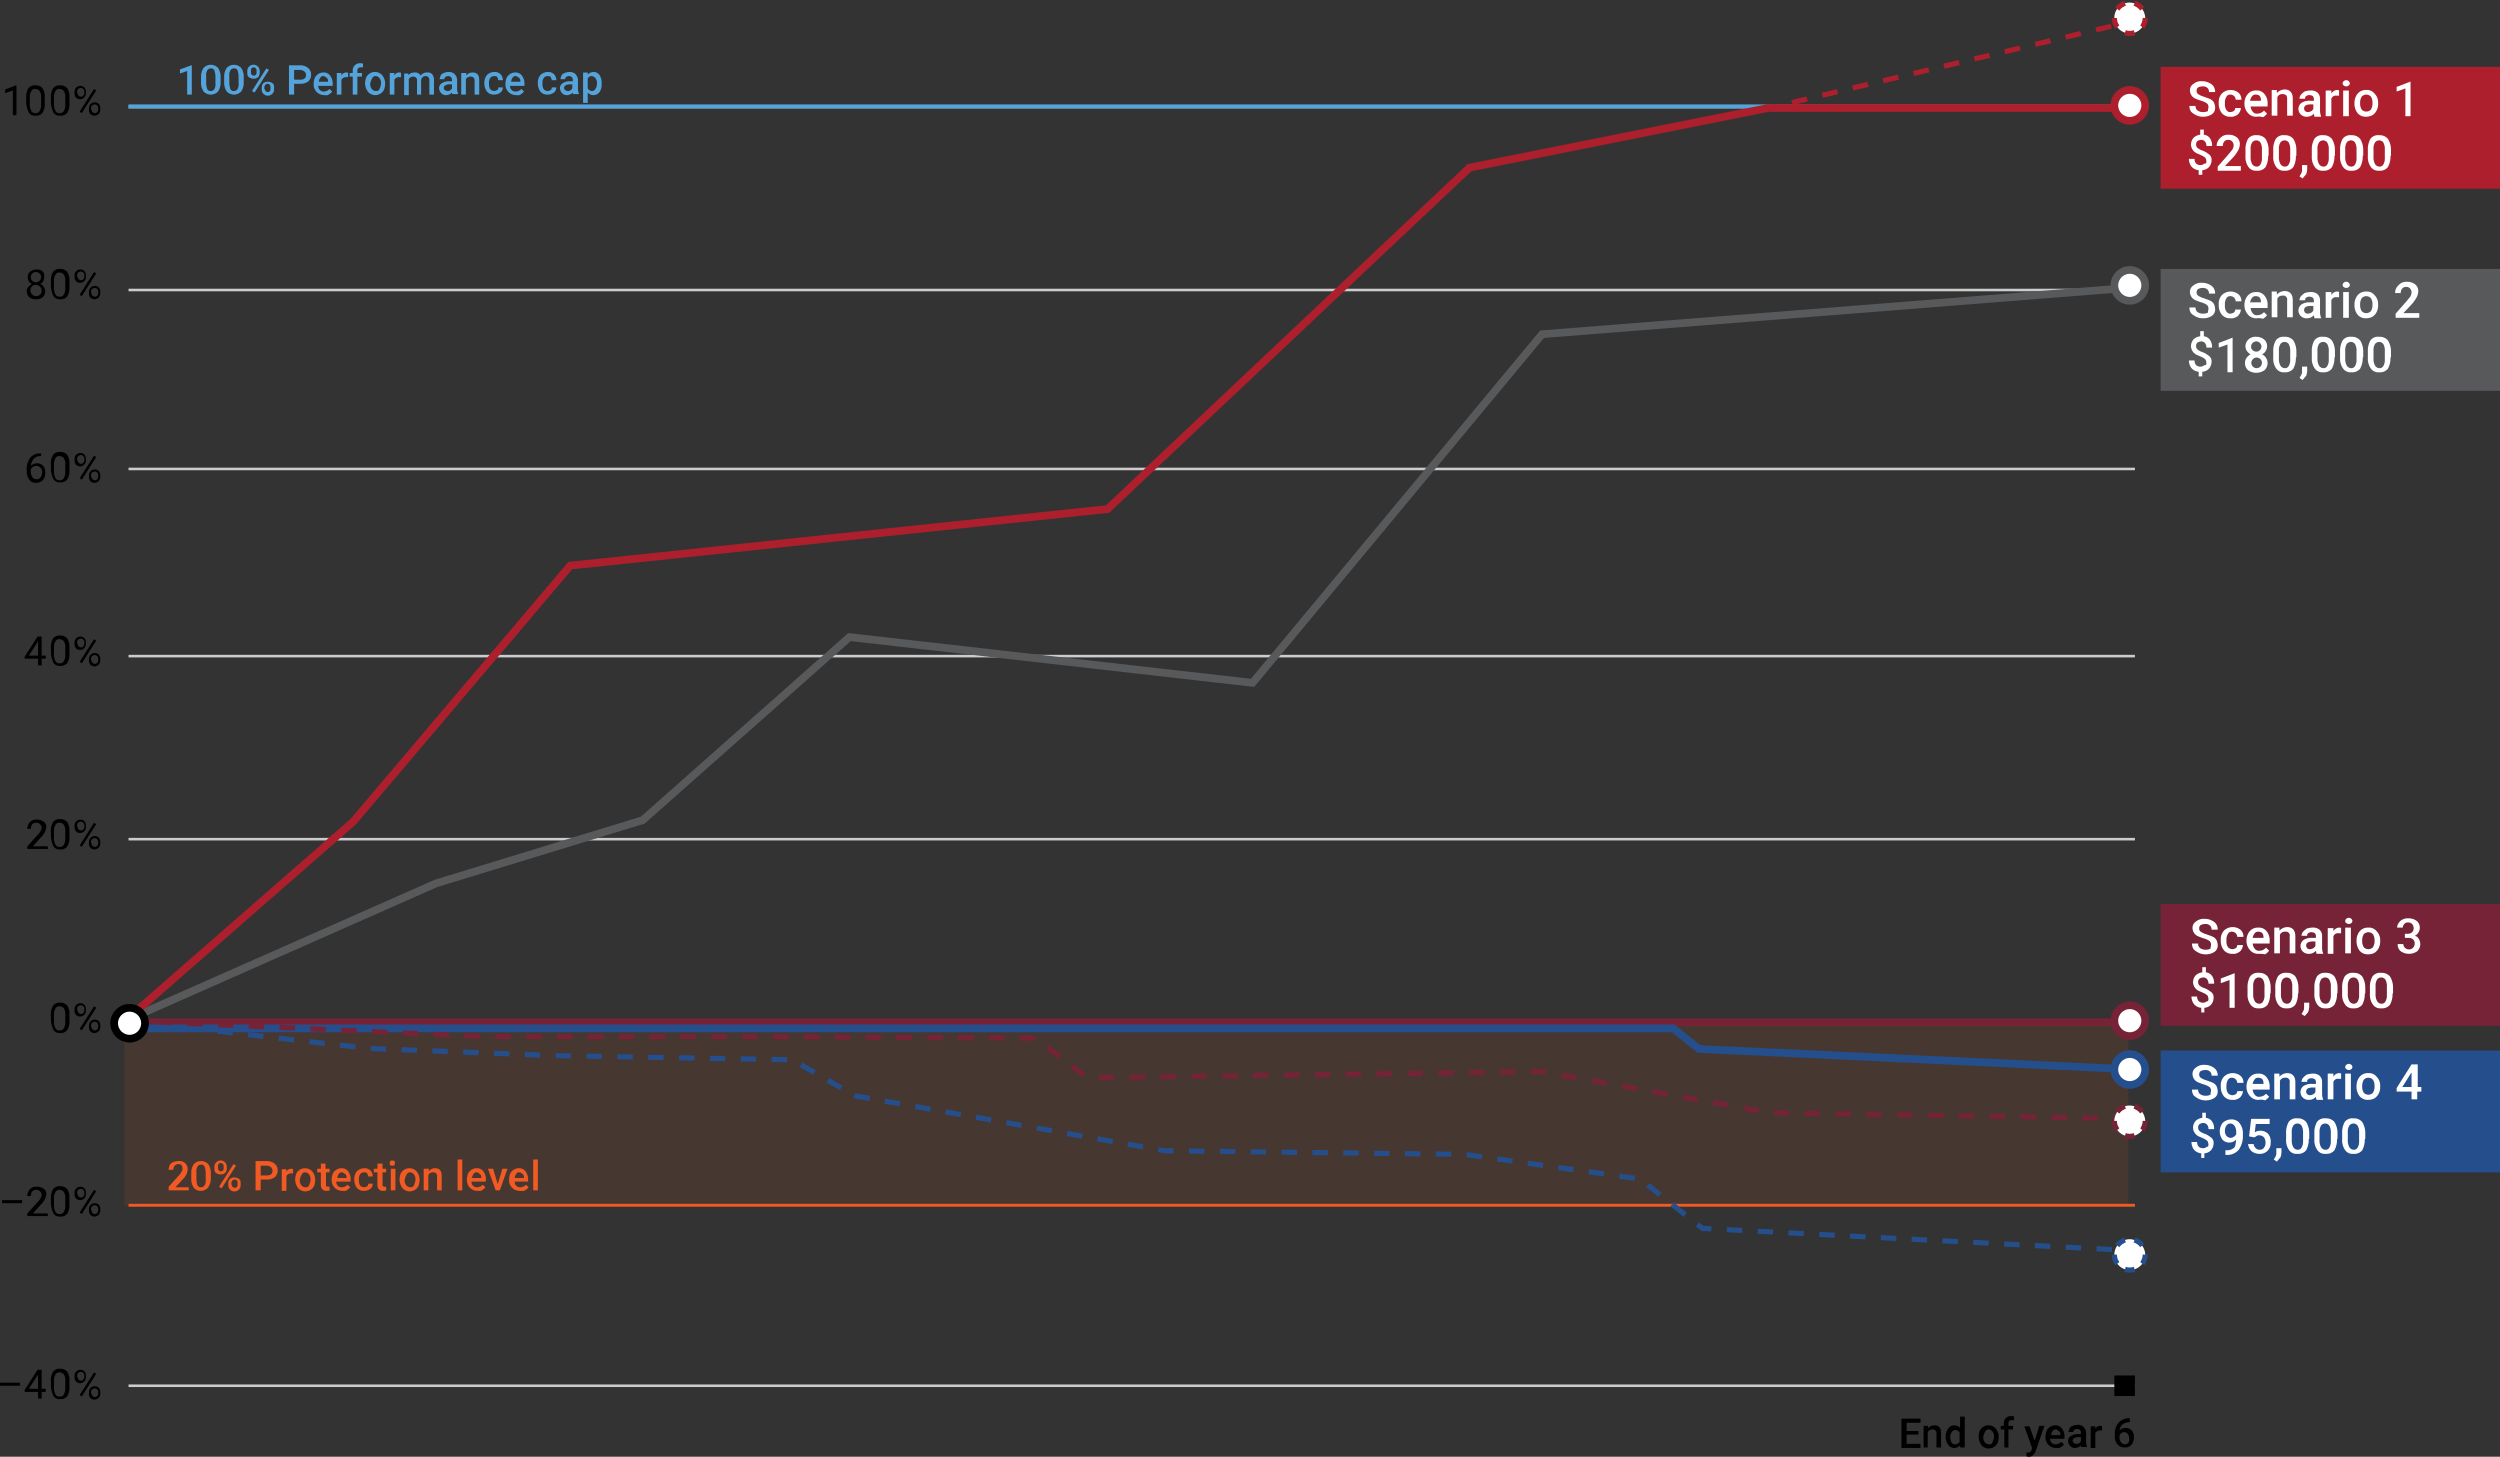 <svg id="Layer_1" data-name="Layer 1" xmlns="http://www.w3.org/2000/svg" xmlns:xlink="http://www.w3.org/1999/xlink" viewBox="0 0 486.2 283.301"><rect x="0" y="0" width="486.2" height="283.301" fill="#333333" stroke="none"/><defs><style>.cls-1,.cls-10,.cls-11,.cls-12,.cls-13,.cls-14,.cls-15,.cls-18,.cls-19,.cls-20,.cls-21,.cls-22,.cls-23,.cls-24,.cls-25,.cls-26,.cls-27,.cls-28,.cls-29{fill:none;}.cls-2{isolation:isolate;}.cls-3{fill:#ad1f2d;}.cls-4{fill:#58595b;}.cls-5{fill:#762237;}.cls-6{fill:#244f8c;}.cls-7{opacity:0.1;}.cls-8{clip-path:url(#clip-path);}.cls-9{fill:#f15a22;}.cls-10{stroke:#ababab;}.cls-10,.cls-11,.cls-12,.cls-13,.cls-14,.cls-15,.cls-19{stroke-miterlimit:8;}.cls-10,.cls-14{stroke-width:0.562px;}.cls-11{stroke:#ccc;stroke-width:0.5px;}.cls-12,.cls-19,.cls-22,.cls-24{stroke:#762237;}.cls-12,.cls-13,.cls-20,.cls-21,.cls-22,.cls-23,.cls-26{stroke-width:1.5px;}.cls-13,.cls-18,.cls-25,.cls-26{stroke:#244f8c;}.cls-14{stroke:#f15a22;}.cls-15{stroke:#54a4db;stroke-width:0.788px;}.cls-16{fill:#fff;}.cls-17{fill:#54a4db;}.cls-18,.cls-20,.cls-21,.cls-22,.cls-23,.cls-24,.cls-25,.cls-26,.cls-27,.cls-28,.cls-29{stroke-miterlimit:10;}.cls-18,.cls-19{stroke-dasharray:3 3;}.cls-20{stroke:#58595b;}.cls-21,.cls-27,.cls-28,.cls-29{stroke:#ad1f2d;}.cls-23{stroke:#000;}.cls-24,.cls-25,.cls-29{stroke-dasharray:1.882 1.882;}.cls-28{stroke-dasharray:3.041 3.041;}.cls-29{stroke-width:1.001px;}</style><clipPath id="clip-path"><rect class="cls-1" x="24.2" y="198.501" width="389.7" height="36"/></clipPath></defs><g class="cls-2"><rect class="cls-3" x="420.2" y="13.001" width="66" height="23.7"/><rect class="cls-4" x="420.2" y="52.301" width="66" height="23.7"/><rect class="cls-5" x="420.2" y="175.801" width="66" height="23.7"/><rect class="cls-6" x="420.2" y="204.301" width="66" height="23.7"/><g class="cls-7"><g class="cls-8"><rect class="cls-9" x="24.2" y="198.501" width="389.7" height="36"/></g></g><line class="cls-10" x1="25" y1="20.801" x2="415.2" y2="20.801"/><line class="cls-11" x1="25" y1="56.401" x2="415.2" y2="56.401"/><line class="cls-11" x1="25" y1="91.201" x2="415.2" y2="91.201"/><line class="cls-11" x1="25" y1="269.501" x2="415.2" y2="269.501"/><line class="cls-11" x1="25" y1="127.601" x2="415.2" y2="127.601"/><line class="cls-11" x1="25" y1="163.201" x2="415.2" y2="163.201"/><line class="cls-12" x1="25" y1="198.801" x2="415.2" y2="198.801"/><polyline class="cls-13" points="25 200.001 325.4 200.001 330.4 204.001 415.2 208.001"/><line class="cls-14" x1="25" y1="234.4" x2="415.2" y2="234.4"/><line class="cls-15" x1="415.2" y1="20.701" x2="25" y2="20.701"/><path class="cls-16" d="M429.5,20.8a.908.908,0,0,0-.3-.7,3.832,3.832,0,0,0-1.1-.5,8.93,8.93,0,0,1-1.3-.5,1.763,1.763,0,0,1-.9-1.5,1.457,1.457,0,0,1,.7-1.3,2.311,2.311,0,0,1,1.7-.5,2.768,2.768,0,0,1,1.3.3,2.178,2.178,0,0,1,.9.7,2.016,2.016,0,0,1,.3,1.1h-1.2a.984.984,0,0,0-.3-.8,1.222,1.222,0,0,0-.9-.3,2,2,0,0,0-.9.2.776.776,0,0,0-.3.7.716.716,0,0,0,.3.6,3.832,3.832,0,0,0,1.1.5c.5.2.9.3,1.3.5a1.571,1.571,0,0,1,.7.7,2.92,2.92,0,0,1,.2.9,1.484,1.484,0,0,1-.6,1.3,2.963,2.963,0,0,1-1.8.5,2.768,2.768,0,0,1-1.3-.3,3.571,3.571,0,0,1-1-.7,2.013,2.013,0,0,1-.3-1.1H427a.975.975,0,0,0,.4.9,1.8,1.8,0,0,0,1.1.3,2,2,0,0,0,.9-.2C429.4,21.3,429.5,21.1,429.5,20.8Z"/><path class="cls-16" d="M433.7,21.8a1.456,1.456,0,0,0,.7-.2.713.713,0,0,0,.3-.6h1.1a1.607,1.607,0,0,1-.3.9,1.351,1.351,0,0,1-.7.6,1.651,1.651,0,0,1-1,.2,2.059,2.059,0,0,1-1.7-.7,2.885,2.885,0,0,1-.6-1.9V20a2.447,2.447,0,0,1,.6-1.8,2.412,2.412,0,0,1,1.7-.7,2.45,2.45,0,0,1,1.5.5,1.677,1.677,0,0,1,.6,1.4h-1.1a1.025,1.025,0,0,0-1-1,.813.813,0,0,0-.8.4,2.133,2.133,0,0,0-.3,1.2v.2a1.922,1.922,0,0,0,.3,1.2C433.2,21.6,433.3,21.8,433.7,21.8Z"/><path class="cls-16" d="M438.9,22.7a2.06,2.06,0,0,1-1.7-.7,2.666,2.666,0,0,1-.7-1.8v-.1a2.768,2.768,0,0,1,.3-1.3,2.361,2.361,0,0,1,.8-.9,2.133,2.133,0,0,1,1.2-.3,1.865,1.865,0,0,1,1.6.7,2.7,2.7,0,0,1,.6,1.9v.5h-3.3a1.777,1.777,0,0,0,.4,1,.973.973,0,0,0,.9.4,1.76,1.76,0,0,0,1.3-.6l.6.6a2.7,2.7,0,0,1-.8.7A2.565,2.565,0,0,0,438.9,22.7Zm-.2-4.3a.779.779,0,0,0-.7.3,1.884,1.884,0,0,0-.4.9h2.1v-.1a1.222,1.222,0,0,0-.3-.9A1.165,1.165,0,0,0,438.7,18.4Z"/><path class="cls-16" d="M442.8,17.5v.6a2.127,2.127,0,0,1,1.5-.7c1,0,1.6.6,1.6,1.8v3.3h-1.1V19.2a1.165,1.165,0,0,0-.2-.7,1.165,1.165,0,0,0-.7-.2,1,1,0,0,0-1,.6v3.6h-1.1v-5Z"/><path class="cls-16" d="M450.1,22.6a4.331,4.331,0,0,1-.1-.5,1.76,1.76,0,0,1-1.3.6,1.594,1.594,0,0,1-1.2-.4,1.481,1.481,0,0,1,.1-2.3,2.861,2.861,0,0,1,1.7-.4h.7v-.3a.845.845,0,0,0-.2-.6,1.165,1.165,0,0,0-.7-.2.845.845,0,0,0-.6.2c-.2.1-.2.3-.2.5h-1.1a1.33,1.33,0,0,1,.3-.8,4.349,4.349,0,0,1,.7-.6,3.565,3.565,0,0,1,1.1-.2,1.955,1.955,0,0,1,1.4.4,1.654,1.654,0,0,1,.5,1.2v2.3a3.087,3.087,0,0,0,.2,1.1v.1h-1.3Zm-1.2-.8a1.435,1.435,0,0,0,.6-.2c.2-.1.3-.3.4-.4v-.9h-.6a2,2,0,0,0-.9.2.713.713,0,0,0-.3.6.764.764,0,0,0,.2.5A.845.845,0,0,0,448.9,21.8Z"/><path class="cls-16" d="M454.9,18.6h-.5a.924.924,0,0,0-1,.6v3.4h-1.1v-5h1.1v.6a1.356,1.356,0,0,1,1.1-.7c.2,0,.3,0,.4.1Z"/><path class="cls-16" d="M455.6,16.2a.52.52,0,0,1,.2-.4.707.707,0,0,1,1.2.4.52.52,0,0,1-.2.4.725.725,0,0,1-1,0C455.7,16.6,455.6,16.4,455.6,16.2Zm1.2,6.4h-1.1v-5h1.1Z"/><path class="cls-16" d="M457.9,20a2.775,2.775,0,0,1,.3-1.3,2.069,2.069,0,0,1,2-1.2,1.864,1.864,0,0,1,1.6.7,2.413,2.413,0,0,1,.7,1.7v.3a2.775,2.775,0,0,1-.3,1.3,2.365,2.365,0,0,1-.8.9,2.663,2.663,0,0,1-1.2.3,2.059,2.059,0,0,1-1.7-.7,2.986,2.986,0,0,1-.6-2Zm1.1.1a2.133,2.133,0,0,0,.3,1.2,1.215,1.215,0,0,0,1.8,0,2.269,2.269,0,0,0,.3-1.3,2.133,2.133,0,0,0-.3-1.2,1.213,1.213,0,0,0-1.8,0A2.269,2.269,0,0,0,459,20.1Z"/><path class="cls-16" d="M468.9,22.6h-1.1V17.2l-1.7.6v-.9l2.6-1h.1v6.7Z"/><path class="cls-16" d="M429.1,31.4a1.445,1.445,0,0,0-.2-.7,2.768,2.768,0,0,0-.8-.5c-.4-.2-.7-.3-.9-.4a1.958,1.958,0,0,1-1.1-1.7,2.106,2.106,0,0,1,.5-1.3,2.261,2.261,0,0,1,1.3-.6v-1h.7v1a1.64,1.64,0,0,1,1.2.7,2.41,2.41,0,0,1,.4,1.5h-1.1a1.222,1.222,0,0,0-.3-.9.908.908,0,0,0-.7-.3,1.445,1.445,0,0,0-.7.2.779.779,0,0,0-.3.7.845.845,0,0,0,.2.6,2.768,2.768,0,0,0,.8.5,3.919,3.919,0,0,1,.9.4c.2.1.4.3.6.4a1.742,1.742,0,0,1,.4.5,1.476,1.476,0,0,1,.1.7,2.111,2.111,0,0,1-.5,1.3,1.984,1.984,0,0,1-1.3.6V34h-.7v-.9a2.1,2.1,0,0,1-1.4-.7,2.456,2.456,0,0,1-.5-1.5h1.1a1.222,1.222,0,0,0,.3.9,1.135,1.135,0,0,0,.8.3.984.984,0,0,0,.8-.3C429,31.9,429.1,31.7,429.1,31.4Z"/><path class="cls-16" d="M435.8,33.2h-4.5v-.8l2.2-2.5c.3-.4.6-.7.7-.9a1.854,1.854,0,0,0,.2-.7,1.135,1.135,0,0,0-.3-.8.908.908,0,0,0-.7-.3.984.984,0,0,0-.8.3,1.222,1.222,0,0,0-.3.9h-1.2a2.016,2.016,0,0,1,.3-1.1,3.029,3.029,0,0,1,.8-.8,2.132,2.132,0,0,1,1.2-.3,2.544,2.544,0,0,1,1.6.5,1.681,1.681,0,0,1,.6,1.4,2.607,2.607,0,0,1-.3,1.1,7.707,7.707,0,0,1-.9,1.3l-1.7,1.8h3.1Z"/><path class="cls-16" d="M441.1,30.3a4.2,4.2,0,0,1-.5,2.2,1.939,1.939,0,0,1-1.7.7,1.752,1.752,0,0,1-1.6-.7,3.282,3.282,0,0,1-.6-2.1V29.2a4.2,4.2,0,0,1,.5-2.2,1.83,1.83,0,0,1,1.7-.7,2.06,2.06,0,0,1,1.7.7,4.022,4.022,0,0,1,.6,2.1v1.2Zm-1.2-1.2a2.649,2.649,0,0,0-.3-1.4,1,1,0,0,0-1.6,0,2.269,2.269,0,0,0-.3,1.3v1.5a2.649,2.649,0,0,0,.3,1.4,1.02,1.02,0,0,0,.8.5.812.812,0,0,0,.8-.4,2.269,2.269,0,0,0,.3-1.3Z"/><path class="cls-16" d="M446.5,30.3a4.2,4.2,0,0,1-.5,2.2,1.939,1.939,0,0,1-1.7.7,1.752,1.752,0,0,1-1.6-.7,3.282,3.282,0,0,1-.6-2.1V29.2a4.2,4.2,0,0,1,.5-2.2,1.83,1.83,0,0,1,1.7-.7,2.06,2.06,0,0,1,1.7.7,4.022,4.022,0,0,1,.6,2.1v1.2Zm-1.1-1.2a2.649,2.649,0,0,0-.3-1.4,1,1,0,0,0-1.6,0,2.269,2.269,0,0,0-.3,1.3v1.5a2.649,2.649,0,0,0,.3,1.4,1.02,1.02,0,0,0,.8.5.812.812,0,0,0,.8-.4,2.269,2.269,0,0,0,.3-1.3Z"/><path class="cls-16" d="M447.8,34.7l-.6-.4a5.736,5.736,0,0,0,.4-.7,1.268,1.268,0,0,0,.1-.6v-.9h1v.8a3.553,3.553,0,0,1-.2,1C448.2,34.2,448,34.5,447.8,34.7Z"/><path class="cls-16" d="M454,30.3a4.2,4.2,0,0,1-.5,2.2,1.939,1.939,0,0,1-1.7.7,1.752,1.752,0,0,1-1.6-.7,3.282,3.282,0,0,1-.6-2.1V29.2a4.2,4.2,0,0,1,.5-2.2,1.83,1.83,0,0,1,1.7-.7,2.06,2.06,0,0,1,1.7.7,4.022,4.022,0,0,1,.6,2.1v1.2Zm-1.1-1.2a2.649,2.649,0,0,0-.3-1.4,1,1,0,0,0-1.6,0,2.269,2.269,0,0,0-.3,1.3v1.5a2.649,2.649,0,0,0,.3,1.4,1.02,1.02,0,0,0,.8.5.812.812,0,0,0,.8-.4,2.269,2.269,0,0,0,.3-1.3Z"/><path class="cls-16" d="M459.5,30.3a4.2,4.2,0,0,1-.5,2.2,1.939,1.939,0,0,1-1.7.7,1.752,1.752,0,0,1-1.6-.7,3.282,3.282,0,0,1-.6-2.1V29.2a4.2,4.2,0,0,1,.5-2.2,1.83,1.83,0,0,1,1.7-.7,2.06,2.06,0,0,1,1.7.7,4.022,4.022,0,0,1,.6,2.1v1.2Zm-1.2-1.2a2.649,2.649,0,0,0-.3-1.4,1,1,0,0,0-1.6,0,2.269,2.269,0,0,0-.3,1.3v1.5a2.649,2.649,0,0,0,.3,1.4,1.02,1.02,0,0,0,.8.5.812.812,0,0,0,.8-.4,2.269,2.269,0,0,0,.3-1.3Z"/><path class="cls-16" d="M464.9,30.3a4.2,4.2,0,0,1-.5,2.2,1.939,1.939,0,0,1-1.7.7,1.752,1.752,0,0,1-1.6-.7,3.282,3.282,0,0,1-.6-2.1V29.2A4.2,4.2,0,0,1,461,27a1.83,1.83,0,0,1,1.7-.7,2.06,2.06,0,0,1,1.7.7,4.022,4.022,0,0,1,.6,2.1v1.2Zm-1.1-1.2a2.649,2.649,0,0,0-.3-1.4,1,1,0,0,0-1.6,0,2.269,2.269,0,0,0-.3,1.3v1.5a2.649,2.649,0,0,0,.3,1.4,1.02,1.02,0,0,0,.8.5.812.812,0,0,0,.8-.4,2.269,2.269,0,0,0,.3-1.3Z"/><path class="cls-16" d="M429.5,60a.906.906,0,0,0-.3-.7,3.832,3.832,0,0,0-1.1-.5,8.93,8.93,0,0,1-1.3-.5,1.763,1.763,0,0,1-.9-1.5,1.457,1.457,0,0,1,.7-1.3,2.311,2.311,0,0,1,1.7-.5,2.768,2.768,0,0,1,1.3.3,2.17,2.17,0,0,1,.9.7,2.013,2.013,0,0,1,.3,1.1h-1.2a.984.984,0,0,0-.3-.8,1.222,1.222,0,0,0-.9-.3,2.012,2.012,0,0,0-.9.2.779.779,0,0,0-.3.7.716.716,0,0,0,.3.6,3.86,3.86,0,0,0,1.1.5c.5.2.9.3,1.3.5a1.569,1.569,0,0,1,.7.7,2.933,2.933,0,0,1,.2.9,1.486,1.486,0,0,1-.6,1.3,2.969,2.969,0,0,1-1.8.5,2.768,2.768,0,0,1-1.3-.3,3.592,3.592,0,0,1-1-.7,2.016,2.016,0,0,1-.3-1.1H427a.975.975,0,0,0,.4.9,1.8,1.8,0,0,0,1.1.3,2,2,0,0,0,.9-.2C429.4,60.5,429.5,60.3,429.5,60Z"/><path class="cls-16" d="M433.7,61a1.456,1.456,0,0,0,.7-.2.713.713,0,0,0,.3-.6h1.1a1.608,1.608,0,0,1-.3.9,1.344,1.344,0,0,1-.7.6,1.645,1.645,0,0,1-1,.2,2.06,2.06,0,0,1-1.7-.7,2.882,2.882,0,0,1-.6-1.9v-.1a2.446,2.446,0,0,1,.6-1.8,2.413,2.413,0,0,1,1.7-.7,2.456,2.456,0,0,1,1.5.5,1.681,1.681,0,0,1,.6,1.4h-1.1a1.025,1.025,0,0,0-1-1,.812.812,0,0,0-.8.4,2.133,2.133,0,0,0-.3,1.2v.2a1.922,1.922,0,0,0,.3,1.2C433.2,60.8,433.3,61,433.7,61Z"/><path class="cls-16" d="M438.9,61.9a2.06,2.06,0,0,1-1.7-.7,2.666,2.666,0,0,1-.7-1.8v-.1a2.768,2.768,0,0,1,.3-1.3,2.361,2.361,0,0,1,.8-.9,2.133,2.133,0,0,1,1.2-.3,1.865,1.865,0,0,1,1.6.7,2.7,2.7,0,0,1,.6,1.9v.5h-3.3a1.777,1.777,0,0,0,.4,1,.975.975,0,0,0,.9.4,1.76,1.76,0,0,0,1.3-.6l.6.6a2.7,2.7,0,0,1-.8.7A2.565,2.565,0,0,0,438.9,61.9Zm-.2-4.3a.779.779,0,0,0-.7.3,1.884,1.884,0,0,0-.4.9h2.1v-.1a1.221,1.221,0,0,0-.3-.9A1.165,1.165,0,0,0,438.7,57.6Z"/><path class="cls-16" d="M442.8,56.7v.6a2.127,2.127,0,0,1,1.5-.7c1,0,1.6.6,1.6,1.8v3.3h-1.1V58.4a.75.75,0,0,0-.9-.9,1,1,0,0,0-1,.6v3.6h-1.1v-5Z"/><path class="cls-16" d="M450.1,61.8a4.377,4.377,0,0,1-.1-.5,1.764,1.764,0,0,1-1.3.6,1.594,1.594,0,0,1-1.2-.4,1.481,1.481,0,0,1,.1-2.3,2.861,2.861,0,0,1,1.7-.4h.7v-.3a.845.845,0,0,0-.2-.6,1.165,1.165,0,0,0-.7-.2.845.845,0,0,0-.6.2c-.2.1-.2.3-.2.5h-1.1a1.33,1.33,0,0,1,.3-.8,4.349,4.349,0,0,1,.7-.6,3.565,3.565,0,0,1,1.1-.2,1.96,1.96,0,0,1,1.4.4,1.658,1.658,0,0,1,.5,1.2v2.3a3.093,3.093,0,0,0,.2,1.1v.1h-1.3Zm-1.2-.8a1.435,1.435,0,0,0,.6-.2c.2-.1.3-.3.4-.4v-.9h-.6a2,2,0,0,0-.9.2.713.713,0,0,0-.3.6.764.764,0,0,0,.2.5A.845.845,0,0,0,448.9,61Z"/><path class="cls-16" d="M454.9,57.8h-.5a.924.924,0,0,0-1,.6v3.4h-1.1v-5h1.1v.6a1.356,1.356,0,0,1,1.1-.7c.2,0,.3,0,.4.1Z"/><path class="cls-16" d="M455.6,55.4a.52.52,0,0,1,.2-.4.707.707,0,0,1,1.2.4.52.52,0,0,1-.2.4.725.725,0,0,1-1,0C455.7,55.8,455.6,55.6,455.6,55.4Zm1.2,6.4h-1.1v-5h1.1Z"/><path class="cls-16" d="M457.9,59.2a2.768,2.768,0,0,1,.3-1.3,2.068,2.068,0,0,1,2-1.2,1.865,1.865,0,0,1,1.6.7,2.413,2.413,0,0,1,.7,1.7v.3a2.768,2.768,0,0,1-.3,1.3,2.361,2.361,0,0,1-.8.9,2.663,2.663,0,0,1-1.2.3,2.06,2.06,0,0,1-1.7-.7,2.986,2.986,0,0,1-.6-2Zm1.1.1a2.135,2.135,0,0,0,.3,1.2,1.215,1.215,0,0,0,1.8,0,2.271,2.271,0,0,0,.3-1.3,2.129,2.129,0,0,0-.3-1.2,1.213,1.213,0,0,0-1.8,0A2.269,2.269,0,0,0,459,59.3Z"/><path class="cls-16" d="M470.4,61.8h-4.5V61l2.2-2.5c.3-.4.6-.7.7-.9a1.854,1.854,0,0,0,.2-.7,1.135,1.135,0,0,0-.3-.8.908.908,0,0,0-.7-.3.984.984,0,0,0-.8.3,1.222,1.222,0,0,0-.3.9h-1.1a2.019,2.019,0,0,1,.3-1.1,3.044,3.044,0,0,1,.8-.8,2.133,2.133,0,0,1,1.2-.3,2.544,2.544,0,0,1,1.6.5,1.678,1.678,0,0,1,.6,1.4,2.607,2.607,0,0,1-.3,1.1,7.7,7.7,0,0,1-.9,1.3l-1.7,1.8h3.1v.9Z"/><path class="cls-16" d="M429.1,70.6a1.445,1.445,0,0,0-.2-.7,2.768,2.768,0,0,0-.8-.5c-.4-.2-.7-.3-.9-.4a1.958,1.958,0,0,1-1.1-1.7,2.106,2.106,0,0,1,.5-1.3,2.261,2.261,0,0,1,1.3-.6v-1h.7v1a1.64,1.64,0,0,1,1.2.7,2.41,2.41,0,0,1,.4,1.5h-1.1a1.222,1.222,0,0,0-.3-.9.908.908,0,0,0-.7-.3,1.445,1.445,0,0,0-.7.2.777.777,0,0,0-.3.7.845.845,0,0,0,.2.6,2.768,2.768,0,0,0,.8.5,3.919,3.919,0,0,1,.9.4c.2.1.4.3.6.4a1.769,1.769,0,0,1,.4.5,1.483,1.483,0,0,1,.1.7,2.106,2.106,0,0,1-.5,1.3,1.985,1.985,0,0,1-1.3.6v.9h-.7v-.9a2.1,2.1,0,0,1-1.4-.7,2.456,2.456,0,0,1-.5-1.5h1.1a1.222,1.222,0,0,0,.3.9,1.14,1.14,0,0,0,.8.3.987.987,0,0,0,.8-.3C429,71.1,429.1,70.9,429.1,70.6Z"/><path class="cls-16" d="M434.3,72.4h-1.1V67l-1.7.6v-.9l2.6-1h.1v6.7Z"/><path class="cls-16" d="M440.9,67.4a1.613,1.613,0,0,1-.3.9,1.349,1.349,0,0,1-.7.6,1.853,1.853,0,0,1,.8.7,1.885,1.885,0,0,1-.3,2.4,2.81,2.81,0,0,1-3.2,0,1.885,1.885,0,0,1-.3-2.4,2.7,2.7,0,0,1,.8-.7c-.3-.1-.5-.4-.7-.6a1.615,1.615,0,0,1-.3-.9,1.816,1.816,0,0,1,.6-1.4,1.964,1.964,0,0,1,1.5-.5,2.456,2.456,0,0,1,1.5.5A1.678,1.678,0,0,1,440.9,67.4Zm-1,3.1a1.032,1.032,0,1,0-.3.8A1.136,1.136,0,0,0,439.9,70.5Zm-.1-3.1a1,1,0,0,0-2,0,.779.779,0,0,0,.3.7,1,1,0,0,0,1.7-.7Z"/><path class="cls-16" d="M446.5,69.5a4.2,4.2,0,0,1-.5,2.2,1.94,1.94,0,0,1-1.7.7,1.753,1.753,0,0,1-1.6-.7,3.279,3.279,0,0,1-.6-2.1V68.4a4.2,4.2,0,0,1,.5-2.2,1.83,1.83,0,0,1,1.7-.7,2.059,2.059,0,0,1,1.7.7,4.026,4.026,0,0,1,.6,2.1v1.2Zm-1.1-1.2a2.644,2.644,0,0,0-.3-1.4,1,1,0,0,0-1.6,0,2.269,2.269,0,0,0-.3,1.3v1.5a2.649,2.649,0,0,0,.3,1.4,1.02,1.02,0,0,0,.8.5.812.812,0,0,0,.8-.4,2.269,2.269,0,0,0,.3-1.3Z"/><path class="cls-16" d="M447.8,73.9l-.6-.4a5.736,5.736,0,0,0,.4-.7,1.268,1.268,0,0,0,.1-.6v-.9h1v.8a3.553,3.553,0,0,1-.2,1C448.2,73.4,448,73.7,447.8,73.9Z"/><path class="cls-16" d="M454,69.5a4.2,4.2,0,0,1-.5,2.2,1.94,1.94,0,0,1-1.7.7,1.753,1.753,0,0,1-1.6-.7,3.279,3.279,0,0,1-.6-2.1V68.4a4.2,4.2,0,0,1,.5-2.2,1.83,1.83,0,0,1,1.7-.7,2.059,2.059,0,0,1,1.7.7,4.026,4.026,0,0,1,.6,2.1v1.2Zm-1.1-1.2a2.644,2.644,0,0,0-.3-1.4,1,1,0,0,0-1.6,0,2.269,2.269,0,0,0-.3,1.3v1.5a2.649,2.649,0,0,0,.3,1.4,1.02,1.02,0,0,0,.8.5.812.812,0,0,0,.8-.4,2.269,2.269,0,0,0,.3-1.3Z"/><path class="cls-16" d="M459.5,69.5a4.2,4.2,0,0,1-.5,2.2,1.94,1.94,0,0,1-1.7.7,1.753,1.753,0,0,1-1.6-.7,3.279,3.279,0,0,1-.6-2.1V68.4a4.2,4.2,0,0,1,.5-2.2,1.83,1.83,0,0,1,1.7-.7,2.059,2.059,0,0,1,1.7.7,4.026,4.026,0,0,1,.6,2.1v1.2Zm-1.2-1.2a2.644,2.644,0,0,0-.3-1.4,1,1,0,0,0-1.6,0,2.269,2.269,0,0,0-.3,1.3v1.5a2.649,2.649,0,0,0,.3,1.4,1.02,1.02,0,0,0,.8.5.812.812,0,0,0,.8-.4,2.269,2.269,0,0,0,.3-1.3Z"/><path class="cls-16" d="M464.9,69.5a4.2,4.2,0,0,1-.5,2.2,1.94,1.94,0,0,1-1.7.7,1.753,1.753,0,0,1-1.6-.7,3.279,3.279,0,0,1-.6-2.1V68.4a4.2,4.2,0,0,1,.5-2.2,1.83,1.83,0,0,1,1.7-.7,2.059,2.059,0,0,1,1.7.7,4.026,4.026,0,0,1,.6,2.1v1.2Zm-1.1-1.2a2.644,2.644,0,0,0-.3-1.4,1,1,0,0,0-1.6,0,2.269,2.269,0,0,0-.3,1.3v1.5a2.649,2.649,0,0,0,.3,1.4,1.02,1.02,0,0,0,.8.5.812.812,0,0,0,.8-.4,2.269,2.269,0,0,0,.3-1.3Z"/><path class="cls-16" d="M430,183.7a.908.908,0,0,0-.3-.7,3.805,3.805,0,0,0-1.1-.5,9.047,9.047,0,0,1-1.3-.5,1.763,1.763,0,0,1-.9-1.5,1.457,1.457,0,0,1,.7-1.3,2.311,2.311,0,0,1,1.7-.5,2.768,2.768,0,0,1,1.3.3,2.17,2.17,0,0,1,.9.7,2.016,2.016,0,0,1,.3,1.1h-1.2a.984.984,0,0,0-.3-.8,1.222,1.222,0,0,0-.9-.3,2,2,0,0,0-.9.2.779.779,0,0,0-.3.7.713.713,0,0,0,.3.6,3.832,3.832,0,0,0,1.1.5c.5.2.9.3,1.3.5a1.575,1.575,0,0,1,.7.7,2.92,2.92,0,0,1,.2.9,1.486,1.486,0,0,1-.6,1.3,2.969,2.969,0,0,1-1.8.5,2.768,2.768,0,0,1-1.3-.3,3.592,3.592,0,0,1-1-.7,2.016,2.016,0,0,1-.3-1.1h1.2a.975.975,0,0,0,.4.9,1.8,1.8,0,0,0,1.1.3,2,2,0,0,0,.9-.2C429.9,184.2,430,184,430,183.7Z"/><path class="cls-16" d="M434.1,184.6a1.435,1.435,0,0,0,.7-.2.711.711,0,0,0,.3-.6h1.1a1.613,1.613,0,0,1-.3.9,1.344,1.344,0,0,1-.7.6,1.638,1.638,0,0,1-1,.2,2.061,2.061,0,0,1-1.7-.7,2.883,2.883,0,0,1-.6-1.9v-.1a2.442,2.442,0,0,1,.6-1.8,2.413,2.413,0,0,1,1.7-.7,2.463,2.463,0,0,1,1.5.5,1.678,1.678,0,0,1,.6,1.4h-1.2a1.025,1.025,0,0,0-1-1,.812.812,0,0,0-.8.4,2.133,2.133,0,0,0-.3,1.2v.2a1.922,1.922,0,0,0,.3,1.2A1.234,1.234,0,0,0,434.1,184.6Z"/><path class="cls-16" d="M439.3,185.5a2.061,2.061,0,0,1-1.7-.7,2.665,2.665,0,0,1-.7-1.8v-.1a2.764,2.764,0,0,1,.3-1.3,2.354,2.354,0,0,1,.8-.9,2.133,2.133,0,0,1,1.2-.3,1.865,1.865,0,0,1,1.6.7,2.707,2.707,0,0,1,.6,1.9v.5h-3.3a1.777,1.777,0,0,0,.4,1,.975.975,0,0,0,.9.4,1.76,1.76,0,0,0,1.3-.6l.6.6a2.7,2.7,0,0,1-.8.7A4.869,4.869,0,0,0,439.3,185.5Zm-.1-4.3a.779.779,0,0,0-.7.3,1.885,1.885,0,0,0-.4.9h2.1v-.1a1.222,1.222,0,0,0-.3-.9A1.456,1.456,0,0,0,439.2,181.2Z"/><path class="cls-16" d="M443.3,180.4v.6a2.128,2.128,0,0,1,1.5-.7c1,0,1.6.6,1.6,1.8v3.3h-1.1v-3.3a.75.75,0,0,0-.9-.9,1,1,0,0,0-1,.6v3.6h-1.1v-5Z"/><path class="cls-16" d="M450.5,185.4a4.286,4.286,0,0,1-.1-.5,1.761,1.761,0,0,1-1.3.6,1.6,1.6,0,0,1-1.2-.4,1.482,1.482,0,0,1,.1-2.3,2.861,2.861,0,0,1,1.7-.4h.7v-.3a.845.845,0,0,0-.2-.6,1.158,1.158,0,0,0-.7-.2.841.841,0,0,0-.6.2c-.2.1-.2.3-.2.5h-1.1a1.33,1.33,0,0,1,.3-.8,4.349,4.349,0,0,1,.7-.6,3.594,3.594,0,0,1,1.1-.2,1.96,1.96,0,0,1,1.4.4,1.658,1.658,0,0,1,.5,1.2v2.3a3.087,3.087,0,0,0,.2,1.1v.1h-1.3Zm-1.2-.8a1.41,1.41,0,0,0,.6-.2c.2-.1.3-.3.4-.4v-.9h-.6a2,2,0,0,0-.9.2.713.713,0,0,0-.3.6.764.764,0,0,0,.2.5C448.9,184.6,449,184.6,449.3,184.6Z"/><path class="cls-16" d="M455.3,181.5h-.5a.924.924,0,0,0-1,.6v3.4h-1.1v-5h1.1v.6a1.358,1.358,0,0,1,1.1-.7c.2,0,.3,0,.4.1Z"/><path class="cls-16" d="M456.1,179.1a.518.518,0,0,1,.2-.4.707.707,0,0,1,1.2.4.521.521,0,0,1-.2.4.725.725,0,0,1-1,0C456.1,179.4,456.1,179.3,456.1,179.1Zm1.2,6.3h-1.2v-5h1.1v5Z"/><path class="cls-16" d="M458.3,182.9a2.764,2.764,0,0,1,.3-1.3,2.068,2.068,0,0,1,2-1.2,1.865,1.865,0,0,1,1.6.7,2.413,2.413,0,0,1,.7,1.7v.3a2.768,2.768,0,0,1-.3,1.3,2.361,2.361,0,0,1-.8.9,2.663,2.663,0,0,1-1.2.3,2.061,2.061,0,0,1-1.7-.7,3.171,3.171,0,0,1-.6-2Zm1.1.1a2.135,2.135,0,0,0,.3,1.2,1.213,1.213,0,0,0,1.8,0,2.269,2.269,0,0,0,.3-1.3,2.133,2.133,0,0,0-.3-1.2,1.212,1.212,0,0,0-1.8,0A2.267,2.267,0,0,0,459.4,183Z"/><path class="cls-16" d="M467.6,181.6h.7a1.135,1.135,0,0,0,.8-.3.984.984,0,0,0,.3-.8,1.135,1.135,0,0,0-.3-.8.984.984,0,0,0-.8-.3.779.779,0,0,0-.7.3.908.908,0,0,0-.3.7h-1.1a1.4,1.4,0,0,1,.3-.9,1.853,1.853,0,0,1,.8-.7,2.153,2.153,0,0,1,1.1-.2,2.544,2.544,0,0,1,1.6.5,1.678,1.678,0,0,1,.6,1.4,1.613,1.613,0,0,1-.3.9,1.344,1.344,0,0,1-.7.6,1.037,1.037,0,0,1,.8.6,1.885,1.885,0,0,1-.3,2.4,2.81,2.81,0,0,1-3.2,0,1.678,1.678,0,0,1-.6-1.4h1.1a.908.908,0,0,0,.3.7,1.1,1.1,0,0,0,1.9-.8.984.984,0,0,0-.3-.8,1.222,1.222,0,0,0-.9-.3h-.7v-.8Z"/><path class="cls-16" d="M429.5,194.3a1.445,1.445,0,0,0-.2-.7,2.747,2.747,0,0,0-.8-.5c-.4-.2-.7-.3-.9-.4a1.958,1.958,0,0,1-1.1-1.7,2.106,2.106,0,0,1,.5-1.3,2.261,2.261,0,0,1,1.3-.6v-1h.7v1a1.637,1.637,0,0,1,1.2.7,2.41,2.41,0,0,1,.4,1.5h-1.1a1.222,1.222,0,0,0-.3-.9.908.908,0,0,0-.7-.3,1.445,1.445,0,0,0-.7.2.779.779,0,0,0-.3.7.845.845,0,0,0,.2.6,2.768,2.768,0,0,0,.8.5,3.919,3.919,0,0,1,.9.4c.2.1.4.3.6.4a1.756,1.756,0,0,1,.4.5,1.483,1.483,0,0,1,.1.7,2.106,2.106,0,0,1-.5,1.3,1.984,1.984,0,0,1-1.3.6v.9h-.6V196a2.1,2.1,0,0,1-1.4-.7,2.456,2.456,0,0,1-.5-1.5h1.1a1.222,1.222,0,0,0,.3.9,1.135,1.135,0,0,0,.8.3.984.984,0,0,0,.8-.3C429.4,194.8,429.5,194.6,429.5,194.3Z"/><path class="cls-16" d="M434.7,196h-1.1v-5.4l-1.7.6v-.9l2.6-1h.1V196Z"/><path class="cls-16" d="M441.5,193.2a4.2,4.2,0,0,1-.5,2.2,1.94,1.94,0,0,1-1.7.7,1.753,1.753,0,0,1-1.6-.7,3.281,3.281,0,0,1-.6-2.1v-1.2a4.207,4.207,0,0,1,.5-2.2,1.83,1.83,0,0,1,1.7-.7,2.06,2.06,0,0,1,1.7.7,4.029,4.029,0,0,1,.6,2.1v1.2Zm-1.1-1.3a2.642,2.642,0,0,0-.3-1.4,1,1,0,0,0-1.6,0,2.265,2.265,0,0,0-.3,1.3v1.5a2.649,2.649,0,0,0,.3,1.4,1.02,1.02,0,0,0,.8.5.812.812,0,0,0,.8-.4,2.265,2.265,0,0,0,.3-1.3Z"/><path class="cls-16" d="M446.9,193.2a4.2,4.2,0,0,1-.5,2.2,1.94,1.94,0,0,1-1.7.7,1.753,1.753,0,0,1-1.6-.7,3.281,3.281,0,0,1-.6-2.1v-1.2a4.207,4.207,0,0,1,.5-2.2,1.83,1.83,0,0,1,1.7-.7,2.06,2.06,0,0,1,1.7.7,4.029,4.029,0,0,1,.6,2.1v1.2Zm-1.1-1.3a2.642,2.642,0,0,0-.3-1.4,1,1,0,0,0-1.6,0,2.265,2.265,0,0,0-.3,1.3v1.5a2.649,2.649,0,0,0,.3,1.4,1.02,1.02,0,0,0,.8.5.812.812,0,0,0,.8-.4,2.265,2.265,0,0,0,.3-1.3Z"/><path class="cls-16" d="M448.2,197.6l-.6-.4a5.736,5.736,0,0,0,.4-.7,1.272,1.272,0,0,0,.1-.6V195h1v.8a3.546,3.546,0,0,1-.2,1A4.97,4.97,0,0,1,448.2,197.6Z"/><path class="cls-16" d="M454.5,193.2a4.2,4.2,0,0,1-.5,2.2,1.94,1.94,0,0,1-1.7.7,1.753,1.753,0,0,1-1.6-.7,3.281,3.281,0,0,1-.6-2.1v-1.2a4.207,4.207,0,0,1,.5-2.2,1.83,1.83,0,0,1,1.7-.7,2.06,2.06,0,0,1,1.7.7,4.029,4.029,0,0,1,.6,2.1v1.2Zm-1.2-1.3a2.642,2.642,0,0,0-.3-1.4,1,1,0,0,0-1.6,0,2.265,2.265,0,0,0-.3,1.3v1.5a2.649,2.649,0,0,0,.3,1.4,1.02,1.02,0,0,0,.8.5.812.812,0,0,0,.8-.4,2.265,2.265,0,0,0,.3-1.3Z"/><path class="cls-16" d="M459.9,193.2a4.2,4.2,0,0,1-.5,2.2,1.94,1.94,0,0,1-1.7.7,1.753,1.753,0,0,1-1.6-.7,3.281,3.281,0,0,1-.6-2.1v-1.2a4.207,4.207,0,0,1,.5-2.2,1.83,1.83,0,0,1,1.7-.7,2.06,2.06,0,0,1,1.7.7,4.029,4.029,0,0,1,.6,2.1v1.2Zm-1.1-1.3a2.642,2.642,0,0,0-.3-1.4,1,1,0,0,0-1.6,0,2.265,2.265,0,0,0-.3,1.3v1.5a2.649,2.649,0,0,0,.3,1.4,1.02,1.02,0,0,0,.8.5.812.812,0,0,0,.8-.4,2.265,2.265,0,0,0,.3-1.3Z"/><path class="cls-16" d="M465.3,193.2a4.2,4.2,0,0,1-.5,2.2,1.94,1.94,0,0,1-1.7.7,1.753,1.753,0,0,1-1.6-.7,3.281,3.281,0,0,1-.6-2.1v-1.2a4.207,4.207,0,0,1,.5-2.2,1.83,1.83,0,0,1,1.7-.7,2.06,2.06,0,0,1,1.7.7,4.029,4.029,0,0,1,.6,2.1v1.2Zm-1.1-1.3a2.642,2.642,0,0,0-.3-1.4,1,1,0,0,0-1.6,0,2.265,2.265,0,0,0-.3,1.3v1.5a2.649,2.649,0,0,0,.3,1.4,1.02,1.02,0,0,0,.8.5.812.812,0,0,0,.8-.4,2.265,2.265,0,0,0,.3-1.3Z"/><path class="cls-16" d="M430,212.1a.911.911,0,0,0-.3-.7,3.86,3.86,0,0,0-1.1-.5,8.816,8.816,0,0,1-1.3-.5,1.76,1.76,0,0,1-.9-1.5,1.455,1.455,0,0,1,.7-1.3,2.311,2.311,0,0,1,1.7-.5,2.78,2.78,0,0,1,1.3.3,2.179,2.179,0,0,1,.9.7,2.013,2.013,0,0,1,.3,1.1h-1.2a.984.984,0,0,0-.3-.8,1.222,1.222,0,0,0-.9-.3,2,2,0,0,0-.9.2.779.779,0,0,0-.3.7.713.713,0,0,0,.3.6,3.832,3.832,0,0,0,1.1.5c.5.2.9.3,1.3.5a1.575,1.575,0,0,1,.7.7,2.92,2.92,0,0,1,.2.9,1.486,1.486,0,0,1-.6,1.3,2.969,2.969,0,0,1-1.8.5,2.768,2.768,0,0,1-1.3-.3,3.592,3.592,0,0,1-1-.7,2.016,2.016,0,0,1-.3-1.1h1.2a.975.975,0,0,0,.4.9,1.8,1.8,0,0,0,1.1.3,2,2,0,0,0,.9-.2C429.9,212.5,430,212.3,430,212.1Z"/><path class="cls-16" d="M434.1,213a1.445,1.445,0,0,0,.7-.2.713.713,0,0,0,.3-.6h1.1a1.613,1.613,0,0,1-.3.9,1.344,1.344,0,0,1-.7.6,1.645,1.645,0,0,1-1,.2,2.06,2.06,0,0,1-1.7-.7,2.883,2.883,0,0,1-.6-1.9v-.1a2.445,2.445,0,0,1,.6-1.8,2.417,2.417,0,0,1,1.7-.7,2.456,2.456,0,0,1,1.5.5,1.678,1.678,0,0,1,.6,1.4h-1.2a1.025,1.025,0,0,0-1-1,.812.812,0,0,0-.8.4,2.133,2.133,0,0,0-.3,1.2v.2a1.928,1.928,0,0,0,.3,1.2A1.234,1.234,0,0,0,434.1,213Z"/><path class="cls-16" d="M439.3,213.9a2.06,2.06,0,0,1-1.7-.7,2.666,2.666,0,0,1-.7-1.8v-.1a2.761,2.761,0,0,1,.3-1.3,2.354,2.354,0,0,1,.8-.9,2.133,2.133,0,0,1,1.2-.3,1.865,1.865,0,0,1,1.6.7,2.707,2.707,0,0,1,.6,1.9v.5h-3.3a1.777,1.777,0,0,0,.4,1,.975.975,0,0,0,.9.4,1.76,1.76,0,0,0,1.3-.6l.6.6a2.7,2.7,0,0,1-.8.7A2.463,2.463,0,0,0,439.3,213.9Zm-.1-4.3a.78.78,0,0,0-.7.3,1.889,1.889,0,0,0-.4.9h2.1v-.1a1.222,1.222,0,0,0-.3-.9A1.456,1.456,0,0,0,439.2,209.6Z"/><path class="cls-16" d="M443.3,208.8v.6a2.127,2.127,0,0,1,1.5-.7c1,0,1.6.6,1.6,1.8v3.3h-1.1v-3.3a.75.75,0,0,0-.9-.9,1,1,0,0,0-1,.6v3.6h-1.1v-5h1Z"/><path class="cls-16" d="M450.5,213.8a4.331,4.331,0,0,1-.1-.5,1.76,1.76,0,0,1-1.3.6,1.594,1.594,0,0,1-1.2-.4,1.481,1.481,0,0,1,.1-2.3,2.854,2.854,0,0,1,1.7-.4h.7v-.3a.845.845,0,0,0-.2-.6,1.165,1.165,0,0,0-.7-.2.845.845,0,0,0-.6.2c-.2.1-.2.3-.2.5h-1.1a1.33,1.33,0,0,1,.3-.8,4.349,4.349,0,0,1,.7-.6,3.6,3.6,0,0,1,1.1-.2,1.955,1.955,0,0,1,1.4.4,1.656,1.656,0,0,1,.5,1.2v2.3a3.087,3.087,0,0,0,.2,1.1v.1h-1.3Zm-1.2-.8a1.423,1.423,0,0,0,.6-.2c.2-.1.3-.3.4-.4v-.9h-.6a2,2,0,0,0-.9.2.713.713,0,0,0-.3.6.764.764,0,0,0,.2.5A1.08,1.08,0,0,0,449.3,213Z"/><path class="cls-16" d="M455.3,209.8h-.5a.924.924,0,0,0-1,.6v3.4h-1.1v-5h1.1v.6a1.356,1.356,0,0,1,1.1-.7c.2,0,.3,0,.4.1Z"/><path class="cls-16" d="M456.1,207.5a.518.518,0,0,1,.2-.4.722.722,0,0,1,1,0,.755.755,0,0,1,.2.4.517.517,0,0,1-.2.4.722.722,0,0,1-1,0A.4.4,0,0,1,456.1,207.5Zm1.2,6.3h-1.2v-5h1.1v5Z"/><path class="cls-16" d="M458.3,211.2a2.768,2.768,0,0,1,.3-1.3,2.068,2.068,0,0,1,2-1.2,1.865,1.865,0,0,1,1.6.7,2.413,2.413,0,0,1,.7,1.7v.3a2.768,2.768,0,0,1-.3,1.3,2.361,2.361,0,0,1-.8.9,2.663,2.663,0,0,1-1.2.3,2.06,2.06,0,0,1-1.7-.7,2.986,2.986,0,0,1-.6-2Zm1.1.1a2.133,2.133,0,0,0,.3,1.2,1.213,1.213,0,0,0,1.8,0,2.269,2.269,0,0,0,.3-1.3,2.133,2.133,0,0,0-.3-1.2,1.212,1.212,0,0,0-1.8,0A2.5,2.5,0,0,0,459.4,211.3Z"/><path class="cls-16" d="M470.1,211.4h.8v.9h-.8v1.5H469v-1.5h-2.9v-.7L469,207h1.2v4.4Zm-2.9,0H469v-2.8l-.1.1Z"/><path class="cls-16" d="M429.5,222.6a1.453,1.453,0,0,0-.2-.7,2.79,2.79,0,0,0-.8-.5c-.4-.2-.7-.3-.9-.4a1.958,1.958,0,0,1-1.1-1.7,2.1,2.1,0,0,1,.5-1.3,2.267,2.267,0,0,1,1.3-.6v-1h.7v1a1.641,1.641,0,0,1,1.2.7,2.41,2.41,0,0,1,.4,1.5h-1.1a1.221,1.221,0,0,0-.3-.9.908.908,0,0,0-.7-.3,1.445,1.445,0,0,0-.7.2.779.779,0,0,0-.3.7.845.845,0,0,0,.2.6,2.768,2.768,0,0,0,.8.5,3.919,3.919,0,0,1,.9.4c.2.1.4.3.6.4a1.756,1.756,0,0,1,.4.5,1.483,1.483,0,0,1,.1.7,2.106,2.106,0,0,1-.5,1.3,1.984,1.984,0,0,1-1.3.6v.9h-.6v-.9a2.1,2.1,0,0,1-1.4-.7,2.456,2.456,0,0,1-.5-1.5h1.1a1.222,1.222,0,0,0,.3.9,1.135,1.135,0,0,0,.8.3.984.984,0,0,0,.8-.3C429.4,223.1,429.5,222.9,429.5,222.6Z"/><path class="cls-16" d="M434.9,221.6a1.76,1.76,0,0,1-1.3.6,1.678,1.678,0,0,1-1.4-.6,2.767,2.767,0,0,1-.5-1.6,2.67,2.67,0,0,1,.3-1.2,1.556,1.556,0,0,1,.8-.8,2.375,2.375,0,0,1,1.2-.3,1.943,1.943,0,0,1,1.6.8,3.173,3.173,0,0,1,.6,2v.3a4.653,4.653,0,0,1-.8,2.8,2.916,2.916,0,0,1-2.5,1h-.1v-.9h.2a2.07,2.07,0,0,0,1.5-.5C434.8,222.9,434.8,222.2,434.9,221.6Zm-1.1-.3a1.421,1.421,0,0,0,.6-.2,1.205,1.205,0,0,0,.5-.5v-.4a2.133,2.133,0,0,0-.3-1.2,1.02,1.02,0,0,0-.8-.5.911.911,0,0,0-.8.4,1.692,1.692,0,0,0-.3,1,1.493,1.493,0,0,0,.3,1A1.231,1.231,0,0,0,433.8,221.3Z"/><path class="cls-16" d="M437.4,221l.4-3.4h3.6v1h-2.7l-.2,1.6a2.172,2.172,0,0,1,2.6.3,2.311,2.311,0,0,1,.5,1.7,2.065,2.065,0,0,1-2.2,2.2,2.456,2.456,0,0,1-1.5-.5,2.349,2.349,0,0,1-.7-1.4h1.1a1.234,1.234,0,0,0,.4.8.984.984,0,0,0,.8.3.909.909,0,0,0,.8-.4,1.493,1.493,0,0,0,.3-1,1.689,1.689,0,0,0-.3-1,1.268,1.268,0,0,0-.9-.4.749.749,0,0,0-.5.1,2.186,2.186,0,0,1-.5.3Z"/><path class="cls-16" d="M442.8,225.9l-.6-.4a5.662,5.662,0,0,0,.4-.7,1.268,1.268,0,0,0,.1-.6v-.9h1v.8a3.553,3.553,0,0,1-.2,1C443.2,225.4,443,225.7,442.8,225.9Z"/><path class="cls-16" d="M449,221.5a4.2,4.2,0,0,1-.5,2.2,1.94,1.94,0,0,1-1.7.7,1.753,1.753,0,0,1-1.6-.7,3.281,3.281,0,0,1-.6-2.1v-1.2a4.2,4.2,0,0,1,.5-2.2,1.83,1.83,0,0,1,1.7-.7,2.06,2.06,0,0,1,1.7.7,4.025,4.025,0,0,1,.6,2.1v1.2Zm-1.1-1.2a2.649,2.649,0,0,0-.3-1.4,1,1,0,0,0-1.6,0,2.269,2.269,0,0,0-.3,1.3v1.5a2.649,2.649,0,0,0,.3,1.4,1.022,1.022,0,0,0,.8.5.812.812,0,0,0,.8-.4,2.269,2.269,0,0,0,.3-1.3Z"/><path class="cls-16" d="M454.5,221.5a4.2,4.2,0,0,1-.5,2.2,1.94,1.94,0,0,1-1.7.7,1.753,1.753,0,0,1-1.6-.7,3.281,3.281,0,0,1-.6-2.1v-1.2a4.2,4.2,0,0,1,.5-2.2,1.83,1.83,0,0,1,1.7-.7,2.06,2.06,0,0,1,1.7.7,4.025,4.025,0,0,1,.6,2.1v1.2Zm-1.2-1.2a2.649,2.649,0,0,0-.3-1.4,1,1,0,0,0-1.6,0,2.269,2.269,0,0,0-.3,1.3v1.5a2.649,2.649,0,0,0,.3,1.4,1.022,1.022,0,0,0,.8.5.812.812,0,0,0,.8-.4,2.269,2.269,0,0,0,.3-1.3Z"/><path class="cls-16" d="M459.9,221.5a4.2,4.2,0,0,1-.5,2.2,1.94,1.94,0,0,1-1.7.7,1.753,1.753,0,0,1-1.6-.7,3.281,3.281,0,0,1-.6-2.1v-1.2a4.2,4.2,0,0,1,.5-2.2,1.83,1.83,0,0,1,1.7-.7,2.06,2.06,0,0,1,1.7.7,4.025,4.025,0,0,1,.6,2.1v1.2Zm-1.1-1.2a2.649,2.649,0,0,0-.3-1.4,1,1,0,0,0-1.6,0,2.269,2.269,0,0,0-.3,1.3v1.5a2.649,2.649,0,0,0,.3,1.4,1.022,1.022,0,0,0,.8.5.812.812,0,0,0,.8-.4,2.269,2.269,0,0,0,.3-1.3Z"/><path class="cls-17" d="M37.3,18.4h-.9V13.8l-1.4.5v-.8l2.2-.8h.1Z"/><path class="cls-17" d="M42.9,16a2.971,2.971,0,0,1-.5,1.8,1.933,1.933,0,0,1-2.8,0,2.971,2.971,0,0,1-.5-1.8V15a2.973,2.973,0,0,1,.5-1.8,1.933,1.933,0,0,1,2.8,0,2.973,2.973,0,0,1,.5,1.8Zm-1-1.1a3.73,3.73,0,0,0-.2-1.2.67.67,0,0,0-.7-.4.755.755,0,0,0-.7.4,1.815,1.815,0,0,0-.2,1.1v1.3a3.73,3.73,0,0,0,.2,1.2.67.67,0,0,0,.7.4.755.755,0,0,0,.7-.4,1.815,1.815,0,0,0,.2-1.1Z"/><path class="cls-17" d="M47.4,16a2.971,2.971,0,0,1-.5,1.8,1.933,1.933,0,0,1-2.8,0,2.971,2.971,0,0,1-.5-1.8V15a2.973,2.973,0,0,1,.5-1.8,1.933,1.933,0,0,1,2.8,0,2.973,2.973,0,0,1,.5,1.8Zm-1-1.1a3.73,3.73,0,0,0-.2-1.2.67.67,0,0,0-.7-.4.755.755,0,0,0-.7.4,1.815,1.815,0,0,0-.2,1.1v1.3a3.73,3.73,0,0,0,.2,1.2.67.67,0,0,0,.7.4.755.755,0,0,0,.7-.4,1.815,1.815,0,0,0,.2-1.1Z"/><path class="cls-17" d="M48.1,13.8a1.134,1.134,0,0,1,.3-.8,1.2,1.2,0,0,1,2.1.9v.3a1.136,1.136,0,0,1-.3.8,1.227,1.227,0,0,1-.9.3,1.4,1.4,0,0,1-.9-.3c-.3-.2-.3-.5-.3-.9Zm.7.3a.568.568,0,0,0,1,.4.752.752,0,0,0,.1-.5v-.3a.568.568,0,0,0-1-.4.6.6,0,0,0-.1.4Zm.7,3.9-.5-.3,2.8-4.4.5.3Zm1.4-1a1.136,1.136,0,0,1,.3-.8,1.227,1.227,0,0,1,.9-.3,1.4,1.4,0,0,1,.9.3c.3.2.3.5.3.9v.3a1.134,1.134,0,0,1-.3.8,1.2,1.2,0,0,1-2.1-.9Zm.6.3a.568.568,0,0,0,1,.4.748.748,0,0,0,.1-.5v-.3a.568.568,0,0,0-1-.4.762.762,0,0,0-.2.5v.3Z"/><path class="cls-17" d="M57.2,16.3v2.1h-1V12.7h2.2a2.456,2.456,0,0,1,1.5.5,1.612,1.612,0,0,1,.6,1.3,1.728,1.728,0,0,1-.5,1.3,2.456,2.456,0,0,1-1.5.5Zm0-.8h1.2a1.559,1.559,0,0,0,.8-.2.779.779,0,0,0,.3-.7.779.779,0,0,0-.3-.7,1.49,1.49,0,0,0-.8-.3H57.2Z"/><path class="cls-17" d="M63.1,18.5A2.052,2.052,0,0,1,61,16.4v-.1a3.6,3.6,0,0,1,.2-1.1,1.779,1.779,0,0,1,.7-.8,1.689,1.689,0,0,1,1-.3,1.486,1.486,0,0,1,1.3.6,2.544,2.544,0,0,1,.5,1.6v.4H61.9A1.032,1.032,0,0,0,63,17.8a1.606,1.606,0,0,0,1.1-.5l.5.5a2.036,2.036,0,0,1-.7.6C63.6,18.6,63.4,18.5,63.1,18.5Zm-.2-3.7a.6.6,0,0,0-.6.3,1.49,1.49,0,0,0-.3.8h1.8v-.1a.777.777,0,0,0-.3-.7C63.3,15,63.2,14.8,62.9,14.8Z"/><path class="cls-17" d="M67.7,15h-.4a1.048,1.048,0,0,0-.9.5v2.9h-.9V14.2h.9v.5a1,1,0,0,1,1-.6.367.367,0,0,1,.3.1Z"/><path class="cls-17" d="M68.6,18.4V14.9H68v-.7h.6v-.4a1.384,1.384,0,0,1,1.5-1.5.9.9,0,0,1,.5.1v.7h-.4c-.5,0-.7.2-.7.7v.4h.9v.7h-.9v3.5Z"/><path class="cls-17" d="M71,16.2a3.6,3.6,0,0,1,.2-1.1,1.779,1.779,0,0,1,.7-.8,1.689,1.689,0,0,1,1-.3,1.812,1.812,0,0,1,1.4.6,2.529,2.529,0,0,1,.6,1.5v.2a3.6,3.6,0,0,1-.2,1.1,1.779,1.779,0,0,1-.7.8,1.885,1.885,0,0,1-2.4-.3,2.887,2.887,0,0,1-.6-1.7Zm1,.1a1.5,1.5,0,0,0,.3,1,1.038,1.038,0,0,0,.8.4c.4,0,.6-.1.7-.4a2.906,2.906,0,0,0,.3-1.1,1.5,1.5,0,0,0-.3-1,1.015,1.015,0,0,0-.7-.4.67.67,0,0,0-.7.4A2.822,2.822,0,0,0,72,16.3Z"/><path class="cls-17" d="M78,15h-.4a1.048,1.048,0,0,0-.9.5v2.9h-.9V14.2h.9v.5a1,1,0,0,1,1-.6.367.367,0,0,1,.3.1Z"/><path class="cls-17" d="M79.4,14.2v.4a1.656,1.656,0,0,1,1.2-.5,1.209,1.209,0,0,1,1.2.6,1.486,1.486,0,0,1,1.3-.6,1.053,1.053,0,0,1,1,.4,1.794,1.794,0,0,1,.3,1.1v2.8h-.9V15.6a.707.707,0,0,0-.8-.8.764.764,0,0,0-.5.2,2.164,2.164,0,0,0-.3.5v2.9h-.8V15.6c0-.5-.3-.7-.8-.7a.891.891,0,0,0-.8.5v3.1h-.9V14.3h.8Z"/><path class="cls-17" d="M88,18.4c0-.1-.1-.2-.1-.4a1.606,1.606,0,0,1-1.1.5,1.159,1.159,0,0,1-1-.4,1.489,1.489,0,0,1-.4-.9,1.1,1.1,0,0,1,.5-1,2.588,2.588,0,0,1,1.4-.4h.6v-.3a.764.764,0,0,0-.2-.5.845.845,0,0,0-.6-.2.764.764,0,0,0-.5.2.52.52,0,0,0-.2.4h-.9a2.544,2.544,0,0,1,.2-.7c.1-.3.4-.4.6-.5a2.388,2.388,0,0,1,.9-.2,1.594,1.594,0,0,1,1.2.4,1.905,1.905,0,0,1,.5,1v1.9a2,2,0,0,0,.2.9v.1H88Zm-1-.7a.749.749,0,0,0,.5-.1c.1-.1.3-.2.4-.4v-.8h-.5a1.549,1.549,0,0,0-.8.2.549.549,0,0,0-.3.5.52.52,0,0,0,.2.4A.769.769,0,0,0,87,17.7Z"/><path class="cls-17" d="M90.7,14.2v.5a1.425,1.425,0,0,1,1.2-.6c.9,0,1.3.5,1.3,1.5v2.8h-.9V15.7a.707.707,0,0,0-.8-.8,1.05,1.05,0,0,0-.9.5v3h-.9V14.2Z"/><path class="cls-17" d="M96.1,17.7a1.421,1.421,0,0,0,.6-.2c.2-.1.2-.3.2-.5h.9a1.445,1.445,0,0,1-.2.7,1.47,1.47,0,0,1-.6.5,2,2,0,0,1-.9.2,1.678,1.678,0,0,1-1.4-.6,2.548,2.548,0,0,1-.5-1.6v-.1a2.251,2.251,0,0,1,.5-1.5,2.026,2.026,0,0,1,1.4-.6,1.594,1.594,0,0,1,1.2.4,1.656,1.656,0,0,1,.5,1.2h-.9a1.421,1.421,0,0,0-.2-.6c-.1-.2-.4-.2-.6-.2a.908.908,0,0,0-.7.3,1.493,1.493,0,0,0-.3,1v.2a2.151,2.151,0,0,0,.2,1A1.04,1.04,0,0,0,96.1,17.7Z"/><path class="cls-17" d="M100.4,18.5a2.052,2.052,0,0,1-2.1-2.1v-.1a3.6,3.6,0,0,1,.2-1.1,1.779,1.779,0,0,1,.7-.8,1.689,1.689,0,0,1,1-.3,1.486,1.486,0,0,1,1.3.6,2.544,2.544,0,0,1,.5,1.6v.4H99.2a1.032,1.032,0,0,0,1.1,1.1,1.606,1.606,0,0,0,1.1-.5l.5.5a2.036,2.036,0,0,1-.7.6C100.9,18.6,100.7,18.5,100.4,18.5Zm-.1-3.7a.6.6,0,0,0-.6.3,1.49,1.49,0,0,0-.3.8h1.8v-.1a.777.777,0,0,0-.3-.7C100.7,15,100.5,14.8,100.3,14.8Z"/><path class="cls-17" d="M106.5,17.7a1.421,1.421,0,0,0,.6-.2c.2-.1.2-.3.2-.5h.9a1.445,1.445,0,0,1-.2.7,1.47,1.47,0,0,1-.6.5,2,2,0,0,1-.9.2,1.678,1.678,0,0,1-1.4-.6,2.548,2.548,0,0,1-.5-1.6v-.1a2.251,2.251,0,0,1,.5-1.5,2.026,2.026,0,0,1,1.4-.6,1.594,1.594,0,0,1,1.2.4,1.656,1.656,0,0,1,.5,1.2h-.9a1.421,1.421,0,0,0-.2-.6c-.1-.2-.4-.2-.6-.2a.908.908,0,0,0-.7.3,1.493,1.493,0,0,0-.3,1v.2a2.151,2.151,0,0,0,.2,1A1.04,1.04,0,0,0,106.5,17.7Z"/><path class="cls-17" d="M111.5,18.4c0-.1-.1-.2-.1-.4a1.606,1.606,0,0,1-1.1.5,1.159,1.159,0,0,1-1-.4,1.489,1.489,0,0,1-.4-.9,1.1,1.1,0,0,1,.5-1,2.588,2.588,0,0,1,1.4-.4h.6v-.3a.764.764,0,0,0-.2-.5.845.845,0,0,0-.6-.2.764.764,0,0,0-.5.2.52.52,0,0,0-.2.4H109a2.544,2.544,0,0,1,.2-.7c.1-.3.4-.4.6-.5a2.388,2.388,0,0,1,.9-.2,1.594,1.594,0,0,1,1.2.4,1.905,1.905,0,0,1,.5,1v1.9a2,2,0,0,0,.2.9v.1h-1.1Zm-1.1-.7a.749.749,0,0,0,.5-.1c.1-.1.3-.2.4-.4v-.8h-.5a1.549,1.549,0,0,0-.8.2.549.549,0,0,0-.3.5.52.52,0,0,0,.2.4A.769.769,0,0,0,110.4,17.7Z"/><path class="cls-17" d="M117,16.3a2.537,2.537,0,0,1-.4,1.6,1.481,1.481,0,0,1-2.3.1v2h-.9V14.1h.9v.4a1.606,1.606,0,0,1,1.1-.5,1.425,1.425,0,0,1,1.2.6,2.861,2.861,0,0,1,.4,1.7Zm-.9-.1a1.493,1.493,0,0,0-.3-1,1.012,1.012,0,0,0-.7-.4.792.792,0,0,0-.8.5v1.9a1.02,1.02,0,0,0,.8.5.755.755,0,0,0,.7-.4A1.8,1.8,0,0,0,116.1,16.2Z"/><path class="cls-9" d="M36.6,231.5H32.8v-.7l1.9-2.1a3.278,3.278,0,0,0,.6-.8,1.412,1.412,0,0,0,.2-.6,1.449,1.449,0,0,0-.2-.7c-.1-.2-.4-.2-.6-.2a.908.908,0,0,0-.7.3.984.984,0,0,0-.3.8h-.9a2.388,2.388,0,0,1,.2-.9,1.407,1.407,0,0,1,.7-.6,2.959,2.959,0,0,1,1-.2,1.7,1.7,0,0,1,1.3.4,1.656,1.656,0,0,1,.5,1.2,2.92,2.92,0,0,1-.2.9,3.323,3.323,0,0,1-.8,1.1l-1.4,1.5h2.6v.6Z"/><path class="cls-9" d="M41,229.1a2.966,2.966,0,0,1-.5,1.8,1.75,1.75,0,0,1-1.4.7,1.681,1.681,0,0,1-1.4-.6,2.969,2.969,0,0,1-.5-1.8v-1a2.969,2.969,0,0,1,.5-1.8,1.933,1.933,0,0,1,2.8,0,2.969,2.969,0,0,1,.5,1.8Zm-1-1a3.742,3.742,0,0,0-.2-1.2.669.669,0,0,0-.7-.4.756.756,0,0,0-.7.4,1.819,1.819,0,0,0-.2,1.1v1.3a3.742,3.742,0,0,0,.2,1.2.669.669,0,0,0,.7.4.756.756,0,0,0,.7-.4,1.819,1.819,0,0,0,.2-1.1Z"/><path class="cls-9" d="M41.7,226.9a1.133,1.133,0,0,1,.3-.8,1.2,1.2,0,0,1,2.1.9v.3a1.135,1.135,0,0,1-.3.8,1.222,1.222,0,0,1-.9.3,1.4,1.4,0,0,1-.9-.3c-.3-.2-.3-.5-.3-.9Zm.7.3a.568.568,0,0,0,1,.4.749.749,0,0,0,.1-.5v-.3a.568.568,0,0,0-1-.4.6.6,0,0,0-.1.4Zm.7,3.9-.5-.3,2.8-4.4.5.3Zm1.3-1a1.135,1.135,0,0,1,.3-.8,1.222,1.222,0,0,1,.9-.3,1.4,1.4,0,0,1,.9.3c.3.2.3.5.3.9v.3a1.133,1.133,0,0,1-.3.8,1.2,1.2,0,0,1-2.1-.9Zm.7.3a.567.567,0,0,0,1,.4.748.748,0,0,0,.1-.5V230a.567.567,0,0,0-1-.4.762.762,0,0,0-.2.5v.3Z"/><path class="cls-9" d="M50.7,229.4v2.1h-1v-5.7h2.2a2.463,2.463,0,0,1,1.5.5,1.612,1.612,0,0,1,.6,1.3,1.728,1.728,0,0,1-.5,1.3,2.456,2.456,0,0,1-1.5.5Zm0-.8h1.2a1.538,1.538,0,0,0,.8-.2.967.967,0,0,0,0-1.4,1.49,1.49,0,0,0-.8-.3H50.7Z"/><path class="cls-9" d="M57,228.2h-.4a1.05,1.05,0,0,0-.9.5v2.9h-.9v-4.2h.9v.5a1,1,0,0,1,1-.6.367.367,0,0,1,.3.1Z"/><path class="cls-9" d="M57.4,229.4a3.606,3.606,0,0,1,.2-1.1,1.772,1.772,0,0,1,.7-.8,1.689,1.689,0,0,1,1-.3,1.816,1.816,0,0,1,1.4.6,2.529,2.529,0,0,1,.6,1.5v.2a3.6,3.6,0,0,1-.2,1.1,1.779,1.779,0,0,1-.7.8,1.885,1.885,0,0,1-2.4-.3,2.887,2.887,0,0,1-.6-1.7Zm.9.1a1.5,1.5,0,0,0,.3,1,1.038,1.038,0,0,0,.8.4c.4,0,.6-.1.7-.4a2.906,2.906,0,0,0,.3-1.1,1.5,1.5,0,0,0-.3-1,1.011,1.011,0,0,0-.7-.4.67.67,0,0,0-.7.4A2.822,2.822,0,0,0,58.3,229.5Z"/><path class="cls-9" d="M63.3,226.3v1h.8v.7h-.7v2.4c0,.2,0,.3.1.3s.2.1.3.1h.3v.7a1.268,1.268,0,0,1-.6.1c-.7,0-1.1-.4-1.1-1.2V228h-.7v-.7h.7v-1Z"/><path class="cls-9" d="M66.6,231.6a2.051,2.051,0,0,1-2.1-2.1v-.1a3.606,3.606,0,0,1,.2-1.1,1.772,1.772,0,0,1,.7-.8,1.689,1.689,0,0,1,1-.3,1.486,1.486,0,0,1,1.3.6,2.544,2.544,0,0,1,.5,1.6v.4H65.4a1.031,1.031,0,0,0,1.1,1.1,1.606,1.606,0,0,0,1.1-.5l.5.5a2.049,2.049,0,0,1-.7.6C67.1,231.7,66.9,231.6,66.6,231.6Zm-.1-3.6a.606.606,0,0,0-.6.3,1.49,1.49,0,0,0-.3.8h1.8V229a.779.779,0,0,0-.3-.7C66.9,228.2,66.7,228,66.5,228Z"/><path class="cls-9" d="M70.8,230.9a1.421,1.421,0,0,0,.6-.2c.2-.1.2-.3.2-.5h.9a1.445,1.445,0,0,1-.2.7,1.462,1.462,0,0,1-.6.5,2.369,2.369,0,0,1-.9.2,1.681,1.681,0,0,1-1.4-.6,2.545,2.545,0,0,1-.5-1.6v-.1a2.251,2.251,0,0,1,.5-1.5,2.03,2.03,0,0,1,1.4-.6,1.594,1.594,0,0,1,1.2.4,1.656,1.656,0,0,1,.5,1.2h-.9a1.421,1.421,0,0,0-.2-.6c-.1-.2-.4-.2-.6-.2a.908.908,0,0,0-.7.3,1.493,1.493,0,0,0-.3,1v.2a2.151,2.151,0,0,0,.2,1A1.039,1.039,0,0,0,70.8,230.9Z"/><path class="cls-9" d="M74.4,226.3v1h.7v.7h-.7v2.4c0,.2,0,.3.1.3s.2.1.3.1h.3v.7a1.268,1.268,0,0,1-.6.1c-.7,0-1.1-.4-1.1-1.2V228h-.7v-.7h.7v-1Z"/><path class="cls-9" d="M75.8,226.2a.6.6,0,0,1,.1-.4c.1-.1.2-.1.4-.1s.3,0,.4.1.1.2.1.4a.6.6,0,0,1-.1.4c-.1.1-.2.1-.4.1s-.3,0-.4-.1S75.8,226.4,75.8,226.2Zm1.1,5.3H76v-4.2h.9Z"/><path class="cls-9" d="M77.7,229.4a3.606,3.606,0,0,1,.2-1.1,1.772,1.772,0,0,1,.7-.8,1.689,1.689,0,0,1,1-.3,1.816,1.816,0,0,1,1.4.6,2.529,2.529,0,0,1,.6,1.5v.2a3.6,3.6,0,0,1-.2,1.1,1.779,1.779,0,0,1-.7.8,1.885,1.885,0,0,1-2.4-.3,2.887,2.887,0,0,1-.6-1.7Zm1,.1a1.5,1.5,0,0,0,.3,1,1.038,1.038,0,0,0,.8.4c.4,0,.6-.1.7-.4a2.906,2.906,0,0,0,.3-1.1,1.5,1.5,0,0,0-.3-1,1.011,1.011,0,0,0-.7-.4.67.67,0,0,0-.7.4A2.822,2.822,0,0,0,78.7,229.5Z"/><path class="cls-9" d="M83.4,227.3v.5a1.425,1.425,0,0,1,1.2-.6c.9,0,1.3.5,1.3,1.5v2.8H85v-2.7a.707.707,0,0,0-.8-.8,1.05,1.05,0,0,0-.9.5v3h-.9v-4.2h1Z"/><path class="cls-9" d="M89.9,231.5H89v-6h.9Z"/><path class="cls-9" d="M92.9,231.6a2.051,2.051,0,0,1-2.1-2.1v-.1a3.606,3.606,0,0,1,.2-1.1,1.772,1.772,0,0,1,.7-.8,1.689,1.689,0,0,1,1-.3,1.486,1.486,0,0,1,1.3.6,2.544,2.544,0,0,1,.5,1.6v.4H91.7a1.031,1.031,0,0,0,1.1,1.1,1.606,1.606,0,0,0,1.1-.5l.5.5a2.049,2.049,0,0,1-.7.6C93.4,231.7,93.2,231.6,92.9,231.6Zm-.2-3.6a.606.606,0,0,0-.6.3,1.49,1.49,0,0,0-.3.8h1.8V229a.779.779,0,0,0-.3-.7C93.1,228.2,93,228,92.7,228Z"/><path class="cls-9" d="M96.8,230.3l.9-3h1l-1.5,4.2h-.8l-1.5-4.2h1Z"/><path class="cls-9" d="M101.1,231.6a2.051,2.051,0,0,1-2.1-2.1v-.1a3.606,3.606,0,0,1,.2-1.1,1.772,1.772,0,0,1,.7-.8,1.689,1.689,0,0,1,1-.3,1.486,1.486,0,0,1,1.3.6,2.544,2.544,0,0,1,.5,1.6v.4h-2.6a1.031,1.031,0,0,0,1.1,1.1,1.606,1.606,0,0,0,1.1-.5l.5.5a2.049,2.049,0,0,1-.7.6C101.8,231.7,101.5,231.6,101.1,231.6ZM101,228a.606.606,0,0,0-.6.3,1.49,1.49,0,0,0-.3.8h1.8V229a.779.779,0,0,0-.3-.7C101.4,228.2,101.3,228,101,228Z"/><path class="cls-9" d="M104.6,231.5h-.9v-6h.9Z"/><path d="M373.1,279h-2.3v1.8h2.7v.8h-3.7v-5.7h3.7v.8h-2.7v1.6h2.3Z"/><path d="M375,277.3v.5a1.425,1.425,0,0,1,1.2-.6c.9,0,1.3.5,1.3,1.5v2.8h-.9v-2.7a.707.707,0,0,0-.8-.8,1.05,1.05,0,0,0-.9.5v3h-.8v-4.2h.9Z"/><path d="M378.4,279.4a2.544,2.544,0,0,1,.5-1.6,1.425,1.425,0,0,1,1.2-.6,1.606,1.606,0,0,1,1.1.5v-2.2h.9v6h-.9v-.4a1.606,1.606,0,0,1-1.1.5,1.425,1.425,0,0,1-1.2-.6A2.542,2.542,0,0,1,378.4,279.4Zm.9.1a2.517,2.517,0,0,0,.2,1,.841.841,0,0,0,.7.4,1.05,1.05,0,0,0,.9-.5v-1.8a1.02,1.02,0,0,0-.8-.5.755.755,0,0,0-.7.4A1.491,1.491,0,0,0,379.3,279.5Z"/><path d="M384.8,279.4a3.606,3.606,0,0,1,.2-1.1,1.772,1.772,0,0,1,.7-.8,1.689,1.689,0,0,1,1-.3,1.816,1.816,0,0,1,1.4.6,2.529,2.529,0,0,1,.6,1.5v.2a3.6,3.6,0,0,1-.2,1.1,1.779,1.779,0,0,1-.7.8,1.885,1.885,0,0,1-2.4-.3,2.887,2.887,0,0,1-.6-1.7Zm.9.1a1.5,1.5,0,0,0,.3,1,1.038,1.038,0,0,0,.8.4c.4,0,.6-.1.7-.4a2.906,2.906,0,0,0,.3-1.1,1.5,1.5,0,0,0-.3-1,1.011,1.011,0,0,0-.7-.4.67.67,0,0,0-.7.4A2.822,2.822,0,0,0,385.7,279.5Z"/><path d="M389.8,281.5V278h-.7v-.7h.6v-.4a1.384,1.384,0,0,1,1.5-1.5.894.894,0,0,1,.5.1v.7h-.4c-.5,0-.7.2-.7.7v.4h.9v.7h-.9v3.5Z"/><path d="M395.7,280.2l.9-2.9h1l-1.7,4.9c-.3.7-.7,1.1-1.3,1.1a1.087,1.087,0,0,1-.5-.1v-.7h.2a.743.743,0,0,0,.5-.1,1.388,1.388,0,0,0,.3-.4l.1-.4-1.5-4.2h1Z"/><path d="M399.9,281.6a2.051,2.051,0,0,1-2.1-2.1v-.1a3.606,3.606,0,0,1,.2-1.1,1.772,1.772,0,0,1,.7-.8,1.689,1.689,0,0,1,1-.3,1.486,1.486,0,0,1,1.3.6,2.544,2.544,0,0,1,.5,1.6v.4h-2.8a1.031,1.031,0,0,0,1.1,1.1,1.606,1.606,0,0,0,1.1-.5l.5.5a2.049,2.049,0,0,1-.7.6C400.4,281.7,400.3,281.6,399.9,281.6Zm-.1-3.6a.606.606,0,0,0-.6.3,1.49,1.49,0,0,0-.3.8h1.8V279a.779.779,0,0,0-.3-.7C400.2,278.2,400.1,278,399.8,278Z"/><path d="M404.8,281.5c0-.1-.1-.2-.1-.4a1.61,1.61,0,0,1-1.1.5,1.159,1.159,0,0,1-1-.4,1.489,1.489,0,0,1-.4-.9,1.1,1.1,0,0,1,.5-1,2.588,2.588,0,0,1,1.4-.4h.6v-.3a.764.764,0,0,0-.2-.5.845.845,0,0,0-.6-.2.764.764,0,0,0-.5.2.52.52,0,0,0-.2.4h-.9a2.544,2.544,0,0,1,.2-.7c.1-.3.4-.4.6-.5a2.388,2.388,0,0,1,.9-.2,1.594,1.594,0,0,1,1.2.4,1.9,1.9,0,0,1,.5,1v1.9a1.993,1.993,0,0,0,.2.9v.1h-1.1Zm-1-.7a.749.749,0,0,0,.5-.1c.1-.1.3-.2.4-.4v-.8h-.5a1.549,1.549,0,0,0-.8.2.55.55,0,0,0-.3.5.52.52,0,0,0,.2.4A.764.764,0,0,0,403.8,280.8Z"/><path d="M408.8,278.2h-.4a1.05,1.05,0,0,0-.9.5v2.9h-.9v-4.2h.9v.5a1,1,0,0,1,1-.6.367.367,0,0,1,.3.1Z"/><path d="M414.2,275.8v.8h-.1a2.5,2.5,0,0,0-1.3.4,1.955,1.955,0,0,0-.6,1.2,1.69,1.69,0,0,1,2.4,0,1.955,1.955,0,0,1,.4,1.4,2.168,2.168,0,0,1-.5,1.4,1.538,1.538,0,0,1-1.3.5,1.817,1.817,0,0,1-1.4-.6,2.2,2.2,0,0,1-.5-1.6V279a3.174,3.174,0,0,1,.7-2.3,2.991,2.991,0,0,1,2.2-.9Zm-1,2.7a1.421,1.421,0,0,0-.6.2,1,1,0,0,0-.4.5v.3a1.5,1.5,0,0,0,.3,1,1.011,1.011,0,0,0,.7.4.91.91,0,0,0,.7-.3,1.077,1.077,0,0,0,.2-.8,1.884,1.884,0,0,0-.2-.8A1.157,1.157,0,0,0,413.2,278.5Z"/><path d="M3.2,22.4H2.5V17.6L1,18.1v-.7l2.1-.8h.1Z"/><path d="M8.7,20a3.355,3.355,0,0,1-.4,1.9,1.558,1.558,0,0,1-1.4.6,1.374,1.374,0,0,1-1.3-.6,5.64,5.64,0,0,1-.5-1.8v-1a3.361,3.361,0,0,1,.4-1.9,1.559,1.559,0,0,1,1.4-.6,1.678,1.678,0,0,1,1.4.6A3.01,3.01,0,0,1,8.7,19ZM8,19a2.064,2.064,0,0,0-.3-1.3,1.041,1.041,0,0,0-.8-.4.813.813,0,0,0-.8.4A2.271,2.271,0,0,0,5.8,19v1.2a2.644,2.644,0,0,0,.3,1.4.812.812,0,0,0,.8.4.812.812,0,0,0,.8-.4A2.267,2.267,0,0,0,8,20.3Z"/><path d="M13.5,20a3.355,3.355,0,0,1-.4,1.9,1.558,1.558,0,0,1-1.4.6,1.374,1.374,0,0,1-1.3-.6,5.64,5.64,0,0,1-.5-1.8v-1a3.361,3.361,0,0,1,.4-1.9,1.559,1.559,0,0,1,1.4-.6,1.678,1.678,0,0,1,1.4.6,3.01,3.01,0,0,1,.4,1.8Zm-.8-1a2.064,2.064,0,0,0-.3-1.3,1.041,1.041,0,0,0-.8-.4.813.813,0,0,0-.8.4,2.271,2.271,0,0,0-.3,1.3v1.2a2.644,2.644,0,0,0,.3,1.4.812.812,0,0,0,.8.4.812.812,0,0,0,.8-.4,2.267,2.267,0,0,0,.3-1.3Z"/><path d="M14.5,17.8a1.131,1.131,0,0,1,1.9-.8,1.22,1.22,0,0,1,.3.9v.3a1.132,1.132,0,0,1-1.9.8,1.222,1.222,0,0,1-.3-.9Zm.6.3a.684.684,0,0,0,.7.7.523.523,0,0,0,.4-.2.764.764,0,0,0,.2-.5v-.3a.684.684,0,0,0-.7-.7c-.2,0-.3.1-.5.2a.764.764,0,0,0-.2.5v.3Zm.8,3.9-.4-.3,2.8-4.4.4.3Zm1.4-1a1.132,1.132,0,0,1,1.9-.8,1.222,1.222,0,0,1,.3.9v.3a1.131,1.131,0,0,1-1.9.8,1.22,1.22,0,0,1-.3-.9Zm.5.3a.684.684,0,0,0,.7.7.523.523,0,0,0,.4-.2.766.766,0,0,0,.2-.5V21a.684.684,0,0,0-.7-.7c-.2,0-.3.1-.5.2a.764.764,0,0,0-.2.5v.3Z"/><path d="M8.6,53.9a2.353,2.353,0,0,1-.2.8c-.1.3-.4.4-.6.5a1.344,1.344,0,0,1,.7.6,1.33,1.33,0,0,1,.3.8,1.656,1.656,0,0,1-.5,1.2,1.844,1.844,0,0,1-1.3.4,1.844,1.844,0,0,1-1.3-.4,1.656,1.656,0,0,1-.5-1.2,1.135,1.135,0,0,1,.3-.8,4.349,4.349,0,0,1,.7-.6,1.024,1.024,0,0,1-.6-.5,1.884,1.884,0,0,1-.2-.8,1.29,1.29,0,0,1,.5-1.1,2.137,2.137,0,0,1,1.2-.4,1.594,1.594,0,0,1,1.2.4C8.6,53.1,8.6,53.4,8.6,53.9Zm-.5,2.6a1.132,1.132,0,0,0-1.9-.8,1.133,1.133,0,0,0,1.6,1.6A1.135,1.135,0,0,0,8.1,56.5ZM7,52.9a1,1,0,1,0,.7,1.7.967.967,0,0,0,0-1.4A1.08,1.08,0,0,0,7,52.9Z"/><path d="M13.5,55.7a3.361,3.361,0,0,1-.4,1.9,1.557,1.557,0,0,1-1.4.6,1.375,1.375,0,0,1-1.3-.6,5.648,5.648,0,0,1-.5-1.8v-1a3.361,3.361,0,0,1,.4-1.9,1.557,1.557,0,0,1,1.4-.6,1.678,1.678,0,0,1,1.4.6,3.007,3.007,0,0,1,.4,1.8Zm-.8-1a2.062,2.062,0,0,0-.3-1.3,1.039,1.039,0,0,0-.8-.4.812.812,0,0,0-.8.4,2.267,2.267,0,0,0-.3,1.3v1.2a2.649,2.649,0,0,0,.3,1.4.813.813,0,0,0,.8.4.813.813,0,0,0,.8-.4,2.269,2.269,0,0,0,.3-1.3Z"/><path d="M14.5,53.5a1.132,1.132,0,0,1,1.9-.8,1.222,1.222,0,0,1,.3.9v.3a1.131,1.131,0,0,1-1.9.8,1.22,1.22,0,0,1-.3-.9Zm.6.3a.684.684,0,0,0,.7.7.523.523,0,0,0,.4-.2.764.764,0,0,0,.2-.5v-.3a.684.684,0,0,0-.7-.7c-.2,0-.3.1-.5.2a.764.764,0,0,0-.2.5v.3Zm.8,3.8-.4-.3,2.8-4.4.4.3Zm1.4-.9a1.132,1.132,0,0,1,1.9-.8,1.222,1.222,0,0,1,.3.9v.3a1.132,1.132,0,0,1-1.9.8,1.222,1.222,0,0,1-.3-.9Zm.5.3a.682.682,0,0,0,.7.7.522.522,0,0,0,.4-.2.768.768,0,0,0,.2-.5v-.3a.682.682,0,0,0-.7-.7c-.2,0-.3.1-.5.2a.768.768,0,0,0-.2.5V57Z"/><path d="M8,88.1v.6H7.9a1.728,1.728,0,0,0-1.3.5A2.594,2.594,0,0,0,6,90.6a1.69,1.69,0,0,1,2.4,0A1.952,1.952,0,0,1,8.8,92a1.974,1.974,0,0,1-.5,1.4,1.728,1.728,0,0,1-1.3.5,1.612,1.612,0,0,1-1.3-.6,2.767,2.767,0,0,1-.5-1.6v-.3A3.61,3.61,0,0,1,5.9,89a2.316,2.316,0,0,1,2-.8H8Zm-.9,2.5a1.854,1.854,0,0,0-.7.2.675.675,0,0,0-.4.6v.3a1.8,1.8,0,0,0,.3,1.1.909.909,0,0,0,.8.4.909.909,0,0,0,.8-.4,1.613,1.613,0,0,0,.3-.9,1.2,1.2,0,0,0-1.1-1.3Z"/><path d="M13.5,91.3a3.361,3.361,0,0,1-.4,1.9,1.557,1.557,0,0,1-1.4.6,1.375,1.375,0,0,1-1.3-.6,5.64,5.64,0,0,1-.5-1.8v-1a3.361,3.361,0,0,1,.4-1.9,1.557,1.557,0,0,1,1.4-.6,1.678,1.678,0,0,1,1.4.6,3.007,3.007,0,0,1,.4,1.8Zm-.8-.9a2.057,2.057,0,0,0-.3-1.3,1.039,1.039,0,0,0-.8-.4.812.812,0,0,0-.8.4,2.265,2.265,0,0,0-.3,1.3v1.2a2.649,2.649,0,0,0,.3,1.4.813.813,0,0,0,.8.4.813.813,0,0,0,.8-.4,2.271,2.271,0,0,0,.3-1.3Z"/><path d="M14.5,89.2a1.132,1.132,0,0,1,1.9-.8,1.222,1.222,0,0,1,.3.9v.3a1.132,1.132,0,0,1-1.9.8,1.22,1.22,0,0,1-.3-.9Zm.6.3a.684.684,0,0,0,.7.7.52.52,0,0,0,.4-.2.766.766,0,0,0,.2-.5v-.3a.684.684,0,0,0-.7-.7c-.2,0-.3.1-.5.2a.764.764,0,0,0-.2.5v.3Zm.8,3.8-.4-.3,2.8-4.4.4.3Zm1.4-.9a1.132,1.132,0,0,1,1.9-.8,1.222,1.222,0,0,1,.3.9v.3a1.132,1.132,0,0,1-1.9.8,1.222,1.222,0,0,1-.3-.9Zm.5.3a.684.684,0,0,0,.7.7.52.52,0,0,0,.4-.2.764.764,0,0,0,.2-.5v-.3a.684.684,0,0,0-.7-.7c-.2,0-.3.1-.5.2a.764.764,0,0,0-.2.5v.3Z"/><path d="M8.1,127.5h.8v.6H8.1v1.3H7.4v-1.3H4.8v-.4l2.5-3.9h.8Zm-2.5,0H7.4v-2.8l-.1.2Z"/><path d="M13.5,127a3.357,3.357,0,0,1-.4,1.9,1.558,1.558,0,0,1-1.4.6,1.376,1.376,0,0,1-1.3-.6,5.633,5.633,0,0,1-.5-1.8v-1a3.361,3.361,0,0,1,.4-1.9,1.557,1.557,0,0,1,1.4-.6,1.678,1.678,0,0,1,1.4.6,3.007,3.007,0,0,1,.4,1.8Zm-.8-1a2.058,2.058,0,0,0-.3-1.3,1.039,1.039,0,0,0-.8-.4.812.812,0,0,0-.8.4,2.269,2.269,0,0,0-.3,1.3v1.2a2.649,2.649,0,0,0,.3,1.4.813.813,0,0,0,.8.4.813.813,0,0,0,.8-.4,2.271,2.271,0,0,0,.3-1.3Z"/><path d="M14.5,124.9a1.132,1.132,0,0,1,1.9-.8,1.221,1.221,0,0,1,.3.9v.3a1.132,1.132,0,0,1-1.9.8,1.222,1.222,0,0,1-.3-.9Zm.6.3a.684.684,0,0,0,.7.7.52.52,0,0,0,.4-.2.764.764,0,0,0,.2-.5v-.3a.684.684,0,0,0-.7-.7c-.2,0-.3.1-.5.2a.764.764,0,0,0-.2.5v.3Zm.8,3.8-.4-.3,2.8-4.4.4.3Zm1.4-.9a1.132,1.132,0,0,1,1.9-.8,1.222,1.222,0,0,1,.3.9v.3a1.132,1.132,0,0,1-1.9.8,1.221,1.221,0,0,1-.3-.9Zm.5.3a.685.685,0,0,0,.7.7.517.517,0,0,0,.4-.2.762.762,0,0,0,.2-.5v-.3a.685.685,0,0,0-.7-.7c-.2,0-.3.1-.5.2a.762.762,0,0,0-.2.5v.3Z"/><path d="M9,165.1H5.3v-.5l2-2.2a3.276,3.276,0,0,0,.6-.8,1.421,1.421,0,0,0,.2-.6,1.023,1.023,0,0,0-1-1,.987.987,0,0,0-.8.3,1.222,1.222,0,0,0-.3.9H5.3a2.106,2.106,0,0,1,.5-1.3,1.627,1.627,0,0,1,1.4-.5,2.016,2.016,0,0,1,1.3.4,1.173,1.173,0,0,1,.5,1.1,3.361,3.361,0,0,1-1.1,2l-1.5,1.7H9.3v.5Z"/><path d="M13.5,162.7a3.361,3.361,0,0,1-.4,1.9,1.557,1.557,0,0,1-1.4.6,1.375,1.375,0,0,1-1.3-.6,5.64,5.64,0,0,1-.5-1.8v-1a3.361,3.361,0,0,1,.4-1.9,1.557,1.557,0,0,1,1.4-.6,1.678,1.678,0,0,1,1.4.6,3.007,3.007,0,0,1,.4,1.8Zm-.8-1a2.062,2.062,0,0,0-.3-1.3,1.039,1.039,0,0,0-.8-.4.812.812,0,0,0-.8.4,2.269,2.269,0,0,0-.3,1.3v1.2a2.649,2.649,0,0,0,.3,1.4.812.812,0,0,0,.8.4.812.812,0,0,0,.8-.4,2.269,2.269,0,0,0,.3-1.3Z"/><path d="M14.5,160.5a1.132,1.132,0,0,1,1.9-.8,1.221,1.221,0,0,1,.3.9v.3a1.132,1.132,0,0,1-1.9.8,1.221,1.221,0,0,1-.3-.9Zm.6.3a.684.684,0,0,0,.7.7.52.52,0,0,0,.4-.2.764.764,0,0,0,.2-.5v-.3a.684.684,0,0,0-.7-.7c-.2,0-.3.1-.5.2a.764.764,0,0,0-.2.5v.3Zm.8,3.9-.4-.3,2.8-4.4.4.3Zm1.4-1a1.132,1.132,0,0,1,1.9-.8,1.222,1.222,0,0,1,.3.9v.3a1.132,1.132,0,0,1-1.9.8,1.22,1.22,0,0,1-.3-.9Zm.5.3a.684.684,0,0,0,.7.7.52.52,0,0,0,.4-.2.766.766,0,0,0,.2-.5v-.3a.684.684,0,0,0-.7-.7c-.2,0-.3.1-.5.2a.764.764,0,0,0-.2.5v.3Z"/><path d="M13.5,198.4a3.361,3.361,0,0,1-.4,1.9,1.557,1.557,0,0,1-1.4.6,1.375,1.375,0,0,1-1.3-.6,5.641,5.641,0,0,1-.5-1.8v-1a3.361,3.361,0,0,1,.4-1.9,1.557,1.557,0,0,1,1.4-.6,1.678,1.678,0,0,1,1.4.6,3.005,3.005,0,0,1,.4,1.8Zm-.8-1a2.057,2.057,0,0,0-.3-1.3,1.039,1.039,0,0,0-.8-.4.812.812,0,0,0-.8.4,2.265,2.265,0,0,0-.3,1.3v1.2a2.649,2.649,0,0,0,.3,1.4.813.813,0,0,0,.8.4.813.813,0,0,0,.8-.4,2.271,2.271,0,0,0,.3-1.3Z"/><path d="M14.5,196.2a1.132,1.132,0,0,1,1.9-.8,1.222,1.222,0,0,1,.3.9v.3a1.132,1.132,0,0,1-1.9.8,1.22,1.22,0,0,1-.3-.9Zm.6.3a.684.684,0,0,0,.7.7.52.52,0,0,0,.4-.2.766.766,0,0,0,.2-.5v-.3a.684.684,0,0,0-.7-.7c-.2,0-.3.1-.5.2a.764.764,0,0,0-.2.5v.3Zm.8,3.9-.4-.3,2.8-4.4.4.3Zm1.4-1a1.132,1.132,0,0,1,1.9-.8,1.222,1.222,0,0,1,.3.9v.3a1.132,1.132,0,0,1-1.9.8,1.222,1.222,0,0,1-.3-.9Zm.5.3a.684.684,0,0,0,.7.7.52.52,0,0,0,.4-.2.764.764,0,0,0,.2-.5v-.3a.684.684,0,0,0-.7-.7c-.2,0-.3.1-.5.2a.764.764,0,0,0-.2.5v.3Z"/><path d="M4.3,234H.4v-.6H4.3Z"/><path d="M9,236.5H5.3V236l2-2.2a3.276,3.276,0,0,0,.6-.8,1.421,1.421,0,0,0,.2-.6,1.025,1.025,0,0,0-1-1,.987.987,0,0,0-.8.3,1.222,1.222,0,0,0-.3.9H5.3a2.106,2.106,0,0,1,.5-1.3,1.624,1.624,0,0,1,1.4-.5,2.01,2.01,0,0,1,1.3.4,1.173,1.173,0,0,1,.5,1.1,3.364,3.364,0,0,1-1.1,2L6.4,236H9.3v.5Z"/><path d="M13.5,234.1a3.363,3.363,0,0,1-.4,1.9,1.559,1.559,0,0,1-1.4.6,1.377,1.377,0,0,1-1.3-.6,5.64,5.64,0,0,1-.5-1.8v-1a3.361,3.361,0,0,1,.4-1.9,1.557,1.557,0,0,1,1.4-.6,1.678,1.678,0,0,1,1.4.6,3.007,3.007,0,0,1,.4,1.8Zm-.8-1a2.062,2.062,0,0,0-.3-1.3,1.039,1.039,0,0,0-.8-.4.812.812,0,0,0-.8.4,2.269,2.269,0,0,0-.3,1.3v1.2a2.649,2.649,0,0,0,.3,1.4.812.812,0,0,0,.8.4.812.812,0,0,0,.8-.4,2.269,2.269,0,0,0,.3-1.3Z"/><path d="M14.5,231.9a1.132,1.132,0,0,1,1.9-.8,1.221,1.221,0,0,1,.3.9v.3a1.132,1.132,0,0,1-1.9.8,1.222,1.222,0,0,1-.3-.9Zm.6.3a.684.684,0,0,0,.7.7.52.52,0,0,0,.4-.2.764.764,0,0,0,.2-.5v-.3a.684.684,0,0,0-.7-.7c-.2,0-.3.1-.5.2a.764.764,0,0,0-.2.5v.3Zm.8,3.9-.4-.3,2.8-4.4.4.3Zm1.4-1a1.132,1.132,0,0,1,1.9-.8,1.222,1.222,0,0,1,.3.9v.3a1.132,1.132,0,0,1-1.9.8,1.221,1.221,0,0,1-.3-.9Zm.5.3a.685.685,0,0,0,.7.7.517.517,0,0,0,.4-.2.762.762,0,0,0,.2-.5v-.3a.685.685,0,0,0-.7-.7c-.2,0-.3.1-.5.2a.762.762,0,0,0-.2.5v.3Z"/><path d="M3.9,269.5H0v-.6H3.9Z"/><path d="M8.1,270.1h.8v.6H8.1V272H7.4v-1.3H4.8v-.4l2.5-3.9h.8Zm-2.5,0H7.4v-2.8l-.1.2Z"/><path d="M13.5,269.6a3.363,3.363,0,0,1-.4,1.9,1.559,1.559,0,0,1-1.4.6,1.377,1.377,0,0,1-1.3-.6,5.64,5.64,0,0,1-.5-1.8v-1a3.361,3.361,0,0,1,.4-1.9,1.557,1.557,0,0,1,1.4-.6,1.678,1.678,0,0,1,1.4.6,3.007,3.007,0,0,1,.4,1.8Zm-.8-1a2.062,2.062,0,0,0-.3-1.3,1.039,1.039,0,0,0-.8-.4.812.812,0,0,0-.8.4,2.269,2.269,0,0,0-.3,1.3v1.2a2.649,2.649,0,0,0,.3,1.4.812.812,0,0,0,.8.4.812.812,0,0,0,.8-.4,2.269,2.269,0,0,0,.3-1.3Z"/><path d="M14.5,267.5a1.132,1.132,0,0,1,1.9-.8,1.221,1.221,0,0,1,.3.9v.3a1.132,1.132,0,0,1-1.9.8,1.221,1.221,0,0,1-.3-.9Zm.6.3a.684.684,0,0,0,.7.7.52.52,0,0,0,.4-.2.764.764,0,0,0,.2-.5v-.3a.684.684,0,0,0-.7-.7c-.2,0-.3.1-.5.2a.764.764,0,0,0-.2.5v.3Zm.8,3.8-.4-.3,2.8-4.4.4.3Zm1.4-.9a1.132,1.132,0,0,1,1.9-.8,1.222,1.222,0,0,1,.3.9v.3a1.132,1.132,0,0,1-1.9.8,1.22,1.22,0,0,1-.3-.9Zm.5.3a.684.684,0,0,0,.7.7.52.52,0,0,0,.4-.2.766.766,0,0,0,.2-.5v-.3a.684.684,0,0,0-.7-.7c-.2,0-.3.1-.5.2a.764.764,0,0,0-.2.5v.3Z"/><polyline class="cls-18" points="24.4 198.501 71.7 203.9 107.9 205.301 154.1 206.101 166.2 213.101 226.5 223.801 284.8 224.501 319 229.301 325.4 234.4"/><polyline class="cls-18" points="325.4 234.4 331.1 238.9 412.5 243.101"/><polyline class="cls-19" points="24.4 198.501 94.8 201.601 147.1 201.601 201.4 201.9 211.4 209.601 299.9 208.4 344.1 216.4 412.5 217.501"/><polyline class="cls-20" points="412.5 56.101 299.9 65.001 243.6 132.801 165.2 123.9 125 159.501 84.8 171.801 24.4 198.501"/><polyline class="cls-21" points="24.4 198.501 68.7 159.801 110.9 110.001 163.2 104.501 215.4 99.001 285.8 32.601 343.8 21.001 414.5 21.001"/><path class="cls-16" d="M417.2,20.5a3,3,0,1,1-3-3,3.076,3.076,0,0,1,3,3"/><circle class="cls-21" cx="414.2" cy="20.501" r="3"/><path class="cls-16" d="M417.2,55.5a3,3,0,1,1-3-3,3.009,3.009,0,0,1,3,3"/><circle class="cls-20" cx="414.2" cy="55.501" r="3"/><path class="cls-16" d="M417.2,198.5a3,3,0,1,1-3-3,3.075,3.075,0,0,1,3,3"/><circle class="cls-22" cx="414.2" cy="198.501" r="3"/><path class="cls-16" d="M28.2,199a3,3,0,1,1-3-3,3.008,3.008,0,0,1,3,3"/><circle class="cls-23" cx="25.2" cy="199.001" r="3"/><path class="cls-16" d="M417.2,218a3,3,0,1,1-3-3,3.075,3.075,0,0,1,3,3"/><circle class="cls-24" cx="414.2" cy="218.001" r="3"/><path class="cls-16" d="M417.2,244a3,3,0,1,1-3-3,3.075,3.075,0,0,1,3,3"/><circle class="cls-25" cx="414.2" cy="244.001" r="3"/><path class="cls-16" d="M417.2,208a3,3,0,1,1-3-3,3.075,3.075,0,0,1,3,3"/><circle class="cls-26" cx="414.2" cy="208.001" r="3"/><line class="cls-1" x1="415" y1="4.001" x2="344.1" y2="21.001"/><line class="cls-27" x1="415" y1="4.001" x2="413.5" y2="4.401"/><line class="cls-28" x1="410.6" y1="5.101" x2="347" y2="20.301"/><line class="cls-27" x1="345.5" y1="20.701" x2="344.1" y2="21.001"/><path class="cls-16" d="M417.2,3.5a3,3,0,0,1-6,0,2.946,2.946,0,0,1,3-3,3.076,3.076,0,0,1,3,3"/><circle class="cls-29" cx="414.2" cy="3.501" r="3"/><rect x="411.2" y="267.501" width="4" height="4"/></g></svg>